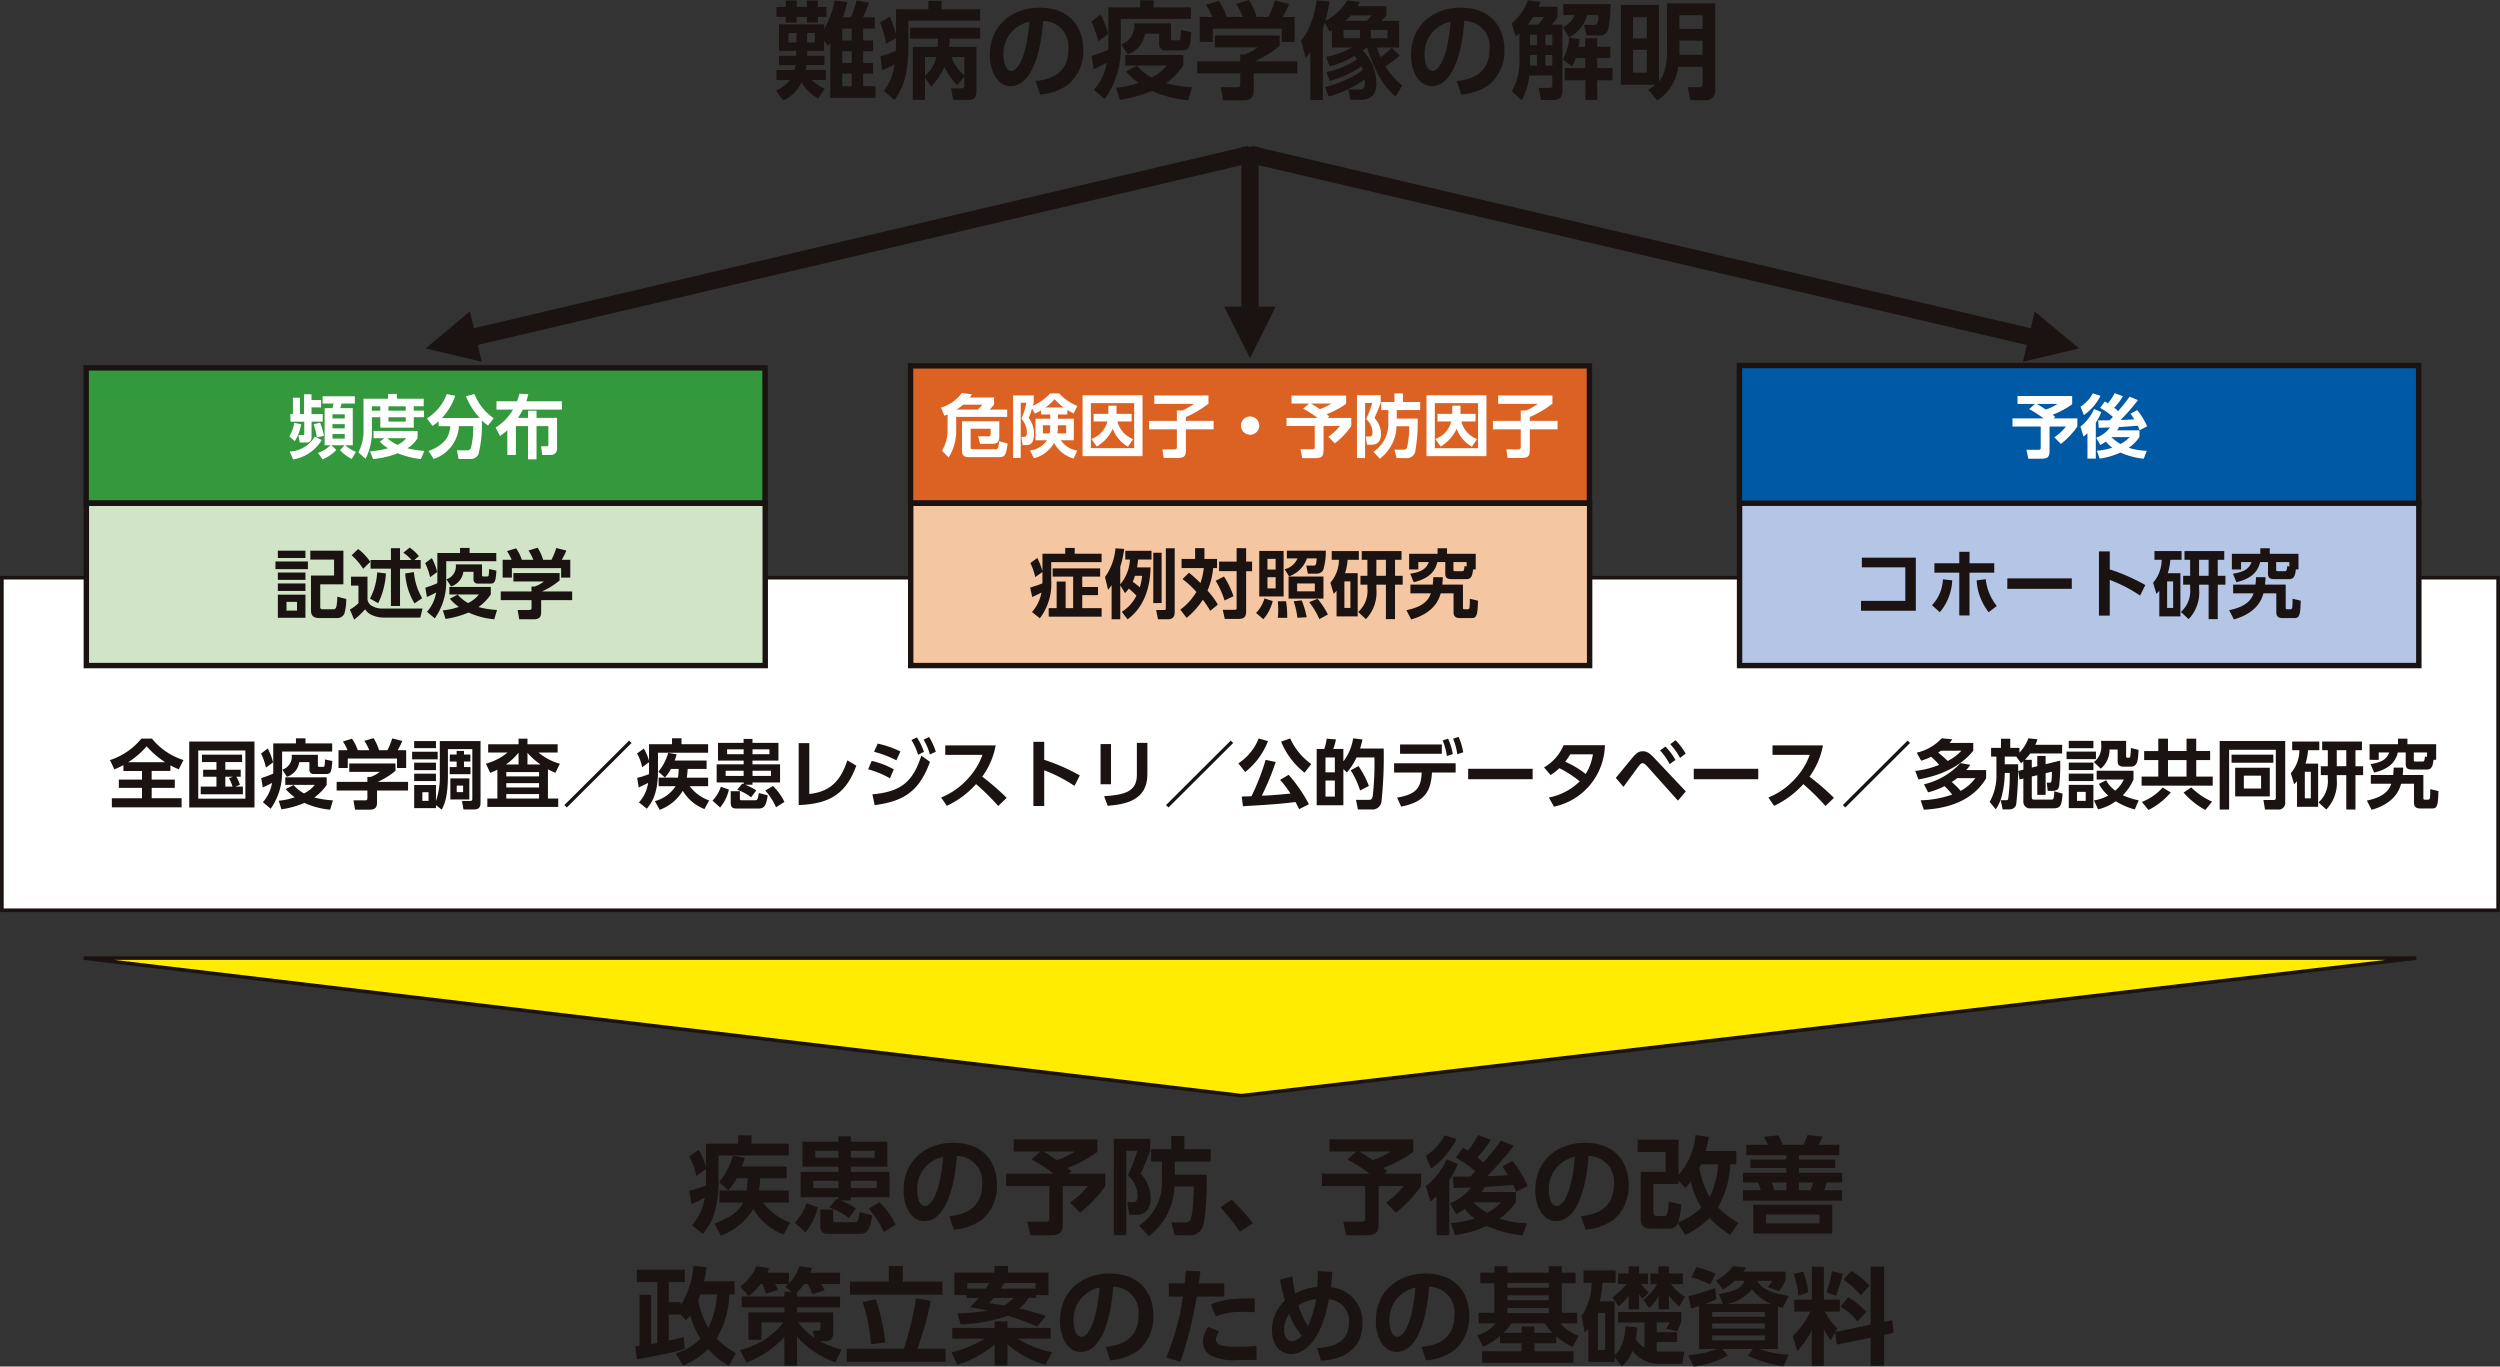 <svg id="グループ_6237" data-name="グループ 6237" xmlns="http://www.w3.org/2000/svg" xmlns:xlink="http://www.w3.org/1999/xlink" width="346.55" height="189.433" viewBox="0 0 346.55 189.433">
  <rect x="0" y="0" width="346.55" height="189.433" fill="#333333" stroke="none"/>
  <defs>
    <clipPath id="clip-path">
      <rect id="長方形_23248" data-name="長方形 23248" width="346.55" height="189.433" fill="none"/>
    </clipPath>
  </defs>
  <rect id="長方形_23228" data-name="長方形 23228" width="346.025" height="46.102" transform="translate(0.261 80.081)" fill="#fff"/>
  <g id="グループ_6236" data-name="グループ 6236">
    <g id="グループ_6235" data-name="グループ 6235" clip-path="url(#clip-path)">
      <path id="長方形_23229" data-name="長方形 23229" d="M-.25-.25H346.278v46.6H-.25Zm346.028.5H.25v45.6H345.778Z" transform="translate(0.261 80.081)" fill="#1a1311"/>
      <path id="パス_3101" data-name="パス 3101" d="M16.488,101.885c-.563.3-.916.458-1.25.6l-.615-1.292a9.43,9.43,0,0,0,4.355-2.98h1.469a9.064,9.064,0,0,0,4.366,2.969l-.657,1.292c-.3-.136-.667-.28-1.155-.551v.77h-2.6v1.2h3.209v1.146H20.406v1.438h4.147v1.261H14.884V106.48h4.179v-1.438H15.852V103.9h3.211v-1.2H16.488Zm5.783-.4A12.915,12.915,0,0,1,19.7,99.28a11.266,11.266,0,0,1-2.552,2.209Z" transform="translate(0.621 4.172)" fill="#1a1311"/>
      <path id="パス_3102" data-name="パス 3102" d="M34.207,107.744H25.163V98.607h9.044Zm-1.26-7.908H26.413v6.69h6.533Zm-1.385,5.012H32.6v1.062H26.757v-1.062h2.178v-1.366H27.091v-.968h1.844v-1.062h-2.01v-1.033h5.564v1.033H30.165v1.062H32.3v.968h-.6a5.694,5.694,0,0,1,.489,1.114Zm-.354-1.366H30.165v1.366h1a5.844,5.844,0,0,0-.49-1.157Z" transform="translate(1.069 4.189)" fill="#1a1311"/>
      <path id="パス_3103" data-name="パス 3103" d="M35.391,102.231a8.5,8.5,0,0,0-.678-1.948l.928-.7a9.094,9.094,0,0,1,.739,1.928Zm-.426,4.8a5.333,5.333,0,0,0,1.271-2.677c-.417.219-.657.354-1.282.624l-.219-1.292a15.594,15.594,0,0,0,1.658-.615c0-.093.009-.208.009-.417V98.875h3.147v-.7h1.323v.7h3.7v1.136H37.631v2.657a8.747,8.747,0,0,1-1.584,5.271Zm4.25-2.386a5.276,5.276,0,0,0,1.448,1.167,4.143,4.143,0,0,0,1.491-1.186H38.069v-1.042H43.81v1.042a6.931,6.931,0,0,1-1.709,1.749,12.952,12.952,0,0,0,2.573.4l-.386,1.292a11.06,11.06,0,0,1-3.563-.937,12.908,12.908,0,0,1-3.188.886l-.375-1.188a9.471,9.471,0,0,0,2.219-.48,6.482,6.482,0,0,1-1.25-1.135Zm-1.552-2.126a1.876,1.876,0,0,0,1.292-2.062H42.59v1.448c0,.094.01.229.156.229h.594c.115,0,.167-.094.177-.189a5.61,5.61,0,0,0,.052-.843l1.021.219c-.1,1.375-.155,1.8-.833,1.8H42.039a.553.553,0,0,1-.625-.563v-1.083H40.006a2.483,2.483,0,0,1-1.708,2.032Z" transform="translate(1.475 4.171)" fill="#1a1311"/>
      <path id="パス_3104" data-name="パス 3104" d="M52.921,101.659v1.021a10.232,10.232,0,0,1-2.458,1.531h4.2v1.2h-4.3v1.585c0,.51-.041,1.073-1.021,1.073H47.316l-.219-1.292h1.521c.366,0,.407-.042.407-.407v-.959H44.764v-1.2h4.261v-.687l.427.01a4.192,4.192,0,0,0,1.293-.709H46.513v-1.167Zm-6.647-1.834a6.485,6.485,0,0,0-.646-1.209l1.26-.385a5.934,5.934,0,0,1,.8,1.594h1.594a6.482,6.482,0,0,0-.677-1.292l1.271-.386a6.565,6.565,0,0,1,.76,1.677H51.8a9.316,9.316,0,0,0,.666-1.636l1.4.353a11.394,11.394,0,0,1-.636,1.282H54.4v2.469H53.13v-1.312H46.306v1.312H45.024V99.825Z" transform="translate(1.902 4.169)" fill="#1a1311"/>
      <path id="パス_3105" data-name="パス 3105" d="M58.346,101.069H54.8v-1.053h3.542Zm-.24,6.772H55.084v-3.209h3.022v2.219a10.543,10.543,0,0,0,.531-3.762V98.537h5.647v8.471c0,.365,0,1.01-.875,1.01H61.92l-.208-1.177h1.1c.313,0,.334-.105.334-.354V99.662H59.763v3.481c0,2.72-.313,3.854-.855,4.907l-.8-.624Zm0-8.324H55.084v-.979h3.022Zm0,3.052H55.084v-1.031h3.022Zm0,1.521H55.084v-1.031h3.022Zm-1.032,1.543H56.22v1.2h.855Zm4.918-5.221h.885v.97h-.885v.76h.9v.989H60.013v-.989h.958v-.76h-.948v-.97h.948v-.5h1.022Zm.739,6.22H60.1v-2.917h2.635Zm-.864-1.917h-.885v.906h.885Z" transform="translate(2.328 4.186)" fill="#1a1311"/>
      <path id="パス_3106" data-name="パス 3106" d="M73.209,106.52h1.427v1.169H64.811V106.52H66.2v-4a7.124,7.124,0,0,1-1,.438l-.584-1.27a7.913,7.913,0,0,0,2.991-1.543H64.926V99h4.21v-.782h1.24V99h4.178v1.146H71.906a7.793,7.793,0,0,0,2.96,1.552l-.625,1.26a8.825,8.825,0,0,1-1.031-.5ZM69.135,101.8v-1.636a8.063,8.063,0,0,1-1.75,1.636Zm2.844,1.053H67.436v.6h4.543Zm0,1.531H67.436v.6h4.543Zm0,1.522H67.436v.614h4.543Zm.208-4.106a9.073,9.073,0,0,1-1.813-1.625V101.8Z" transform="translate(2.745 4.172)" fill="#1a1311"/>
      <path id="パス_3107" data-name="パス 3107" d="M84.358,98.811l-8.971,8.939-.344-.333,8.971-8.939Z" transform="translate(3.188 4.183)" fill="#1a1311"/>
      <path id="パス_3108" data-name="パス 3108" d="M86.369,101.49l-.958.7a6.243,6.243,0,0,0-.7-1.917l.938-.678a6.987,6.987,0,0,1,.718,1.7v-2.3h3.188v-.824h1.314v.824h3.688v1.177H87.61v2.522c0,3.084-.8,4.313-1.543,5.241l-1.094-.876a5.116,5.116,0,0,0,1.271-2.709c-.292.157-.4.21-1.3.637l-.219-1.324a12.253,12.253,0,0,0,1.636-.521c.01-.083.01-.333.01-.4Zm4.011,2.136a8.466,8.466,0,0,0,.1-1.208H89.412a5.985,5.985,0,0,1-.834,1.187l-.916-.8a7.051,7.051,0,0,0,1.365-2.616l1.177.208c-.073.229-.146.49-.271.855h4.418v1.167H91.725a9.855,9.855,0,0,1-.125,1.208h2.96v1.188H92.006a5.874,5.874,0,0,0,2.7,1.979l-.657,1.188a6.067,6.067,0,0,1-3-2.532,6.265,6.265,0,0,1-3.2,2.635l-.666-1.2a5.008,5.008,0,0,0,2.875-2.073H87.7v-1.188Z" transform="translate(3.599 4.17)" fill="#1a1311"/>
      <path id="パス_3109" data-name="パス 3109" d="M94.744,106.812a5.153,5.153,0,0,0,1.156-1.928l1.114.4a5.8,5.8,0,0,1-1.219,2.48Zm4.116-2.355.2.063v-.229h-3.74v-2.51h3.74v-.521H95.5V98.8h3.553v-.543h1.23V98.8h3.6v2.458h-3.6v.521h3.824v2.51h-3.824v.313H99.265a8.658,8.658,0,0,1,1.543.792l-.719.959a6.012,6.012,0,0,0-1.928-1.042Zm-2.292-1.073h2.49v-.718h-2.49Zm.2-3.012h2.292V99.7H96.765Zm.5,5.126h1.271v.98c0,.208.021.281.272.281h1.761c.334,0,.438,0,.6-1l1.22.313c-.24,1.835-.719,1.835-1.449,1.835H98.172c-.678,0-.907-.137-.907-.917Zm3.022-5.126h2.345V99.7h-2.345Zm0,3.012h2.553v-.718h-2.553Zm3.261,4.345a9.164,9.164,0,0,0-1.49-2.314l1.052-.635a7.6,7.6,0,0,1,1.6,2.209Z" transform="translate(4.025 4.174)" fill="#1a1311"/>
      <path id="パス_3110" data-name="パス 3110" d="M107.672,105.87c2.449-.281,4.22-1.365,5.273-4.667l1.25.739c-1.324,3.554-3.292,5.3-7.992,5.461V98.817h1.469Z" transform="translate(4.512 4.198)" fill="#1a1311"/>
      <path id="パス_3111" data-name="パス 3111" d="M118.455,103.727a12.463,12.463,0,0,0-3.021-1.25l.5-1.167A11.532,11.532,0,0,1,119,102.488Zm-2.428,2.219c3.918-.354,5.605-1.677,6.783-5.365l1.2.864c-1.458,4.01-3.553,5.459-7.668,6Zm3.323-4.709a14.59,14.59,0,0,0-3.094-1.187l.511-1.136a13.768,13.768,0,0,1,3.146,1.095ZM122.2,98.05a9.091,9.091,0,0,1,.97,2.011l-.813.4a8.422,8.422,0,0,0-.917-2.042Zm1.688-.042a8.712,8.712,0,0,1,.928,2.031l-.813.376a9,9,0,0,0-.876-2.053Z" transform="translate(4.904 4.163)" fill="#1a1311"/>
      <path id="パス_3112" data-name="パス 3112" d="M132.707,99.117a10.625,10.625,0,0,1-1.865,4.334,31.917,31.917,0,0,1,3.386,2.939l-1.167,1.126a32.659,32.659,0,0,0-3.074-3.034,12.624,12.624,0,0,1-4.053,3.012l-.791-1.156a9.959,9.959,0,0,0,3.688-2.584,9.593,9.593,0,0,0,2.042-3.323h-5.157V99.117Z" transform="translate(5.316 4.211)" fill="#1a1311"/>
      <path id="パス_3113" data-name="パス 3113" d="M143.111,104.753a20.762,20.762,0,0,0-4.2-2.167v4.95h-1.5v-8.9h1.5v2.5a26.269,26.269,0,0,1,4.929,2.166Z" transform="translate(5.837 4.19)" fill="#1a1311"/>
      <path id="パス_3114" data-name="パス 3114" d="M147.791,104.518h-1.448V98.943h1.448Zm5.042-1.375c0,3.636-3.053,4.147-5.5,4.365l-.5-1.333c2.813-.177,4.543-.635,4.543-2.927V98.778h1.458Z" transform="translate(6.217 4.196)" fill="#1a1311"/>
      <path id="パス_3115" data-name="パス 3115" d="M164.358,98.811l-8.971,8.939-.344-.333,8.971-8.939Z" transform="translate(6.586 4.183)" fill="#1a1311"/>
      <path id="パス_3116" data-name="パス 3116" d="M168.769,98.562a9.986,9.986,0,0,1-3.158,4.283l-.948-1.2a7.252,7.252,0,0,0,2.814-3.45Zm4.323,9.429c-.145-.3-.271-.553-.51-.99-2.428.345-6.627.542-7.283.584l-.167-1.344c.155.01,1.146-.031,1.354-.042a31.411,31.411,0,0,0,1.959-5.042l1.4.3a36.464,36.464,0,0,1-1.928,4.668c.323-.01.99-.031,1.345-.063.75-.052,2.063-.177,2.625-.229a13.53,13.53,0,0,0-1.438-1.9l1.187-.7a20.593,20.593,0,0,1,2.814,4.083Zm.751-5.053a10.507,10.507,0,0,1-3.25-4.3l1.26-.448a8.842,8.842,0,0,0,2.918,3.554Z" transform="translate(6.995 4.171)" fill="#1a1311"/>
      <path id="パス_3117" data-name="パス 3117" d="M181.429,98.333a12.088,12.088,0,0,1-.334,1.26h3.272a58.028,58.028,0,0,1-.292,7.231,1.275,1.275,0,0,1-1.48,1.209h-1.8l-.261-1.323h1.677c.375,0,.553-.031.645-.585a40.25,40.25,0,0,0,.23-5.3h-2.48a8.711,8.711,0,0,1-1.333,2.085l-.491-.47v5.012h-3.7v-7.8h1.052a7.63,7.63,0,0,0,.334-1.428l1.282.1a7.1,7.1,0,0,1-.375,1.324h1.405v1.718a6.919,6.919,0,0,0,1.355-3.188Zm-3.833,2.5H176.3v2.054H177.6Zm0,3.189H176.3v2.23H177.6Zm3.5,1.385a11.9,11.9,0,0,0-1.3-2.8l1.083-.583a13.056,13.056,0,0,1,1.438,2.751Z" transform="translate(7.438 4.171)" fill="#1a1311"/>
      <path id="パス_3118" data-name="パス 3118" d="M185.79,106.4c2.74-.448,3.334-1.448,3.407-3.469h-3.824v-1.292h8.533v1.292h-3.282c-.155,2.668-1.053,4.084-4.272,4.719Zm6.2-6.073H186.2V99.04h5.794Zm.874-2.094a8.756,8.756,0,0,1,.647,2.136l-.824.271a8.457,8.457,0,0,0-.583-2.167Zm1.45-.25a8.914,8.914,0,0,1,.645,2.136l-.822.271a8.882,8.882,0,0,0-.584-2.157Z" transform="translate(7.875 4.162)" fill="#1a1311"/>
      <rect id="長方形_23230" data-name="長方形 23230" width="8.94" height="1.448" transform="translate(203.516 106.568)" fill="#1a1311"/>
      <path id="パス_3119" data-name="パス 3119" d="M205.313,102.171a6.455,6.455,0,0,0,2.709-3.084h5.729a8.9,8.9,0,0,1-7.063,8.523l-.709-1.261a8.458,8.458,0,0,0,4.283-2.25,15.071,15.071,0,0,0-2.824-1.823,6.794,6.794,0,0,1-1.219.948Zm3.636-1.812a10.374,10.374,0,0,1-.709,1.021,12.818,12.818,0,0,1,2.845,1.7,7.04,7.04,0,0,0,1-2.719Z" transform="translate(8.722 4.209)" fill="#1a1311"/>
      <path id="パス_3120" data-name="パス 3120" d="M214.854,103.648c.4-.459,2.052-2.5,2.4-2.906.541-.637.906-.782,1.344-.782.458,0,.855.145,1.564.906l4.4,4.658-1.093,1.281-4.294-4.793c-.177-.187-.406-.4-.615-.4s-.375.208-.572.469c-.344.447-1.771,2.416-2.073,2.813Zm6.887-4.345a9.577,9.577,0,0,1,1.385,1.855l-.8.584a8.884,8.884,0,0,0-1.334-1.9Zm1.4-.876a9.037,9.037,0,0,1,1.4,1.855l-.782.6a8.762,8.762,0,0,0-1.354-1.9Z" transform="translate(9.127 4.181)" fill="#1a1311"/>
      <rect id="長方形_23231" data-name="長方形 23231" width="8.94" height="1.448" transform="translate(234.79 106.568)" fill="#1a1311"/>
      <path id="パス_3121" data-name="パス 3121" d="M242.707,99.117a10.611,10.611,0,0,1-1.865,4.334,32.021,32.021,0,0,1,3.386,2.939l-1.167,1.126a32.88,32.88,0,0,0-3.073-3.034,12.652,12.652,0,0,1-4.054,3.012l-.791-1.156a9.968,9.968,0,0,0,3.688-2.584,9.577,9.577,0,0,0,2.042-3.323h-5.157V99.117Z" transform="translate(9.989 4.211)" fill="#1a1311"/>
      <path id="パス_3122" data-name="パス 3122" d="M254.358,98.811l-8.971,8.939-.345-.333,8.972-8.939Z" transform="translate(10.409 4.183)" fill="#1a1311"/>
      <path id="パス_3123" data-name="パス 3123" d="M254.882,100.168a6.871,6.871,0,0,0,3.469-2l1.461.147a4.164,4.164,0,0,1-.376.5h3.282v1.074c-1.782,2.271-4.751,3.5-7.6,3.991l-.448-1.188a12.034,12.034,0,0,0,3.313-.834,8.661,8.661,0,0,0-1.114-1.125,7.705,7.705,0,0,1-1.376.542Zm.542,6.6a14.163,14.163,0,0,0,4.366-.792,7.85,7.85,0,0,0-1.062-1.167,11.021,11.021,0,0,1-2.272.855l-.573-1.115a9.923,9.923,0,0,0,5.053-2.938l1.366.239a6.186,6.186,0,0,1-.573.731H264.5v1.135c-1.97,3.323-5.668,4.21-8.638,4.354Zm2.814-6.876c-.125.093-.156.115-.386.261a16.058,16.058,0,0,1,1.314,1.156,6.069,6.069,0,0,0,1.9-1.417Zm2.261,3.8c-.2.146-.469.354-.77.542a11.378,11.378,0,0,1,1.24,1.228A6.02,6.02,0,0,0,263,103.69Z" transform="translate(10.818 4.17)" fill="#1a1311"/>
      <path id="パス_3124" data-name="パス 3124" d="M269.241,102.522v-1.167a3.4,3.4,0,0,1-.323.28l-.656-.926h-1.6v1.061h1.856a48.618,48.618,0,0,1-.261,5.492c-.052.25-.177.77-1.094.77h-.792l-.271-1.281h.729c.147,0,.251,0,.3-.166a22.444,22.444,0,0,0,.219-3.616h-.688v.219a13.339,13.339,0,0,1-.321,2.595,5.783,5.783,0,0,1-.929,2.23l-.843-1.022a7.368,7.368,0,0,0,.937-3.834V100.71h-.739V99.5h1.375V98.23h1.282V99.5h1.27v.666a5.836,5.836,0,0,0,1.241-1.989l1.26.124a7.108,7.108,0,0,1-.291.771h3.709v1.2H270.2a7.325,7.325,0,0,1-.751.885h.958v1.074l.762-.188v-1.428h1.156v1.147l2.021-.5a26.137,26.137,0,0,1-.146,3.543c-.052.249-.157.655-.938.655h-.646l-.134-1.134h.386a.233.233,0,0,0,.261-.188,10.421,10.421,0,0,0,.062-1.333l-.864.207v3H271.17v-2.72l-.762.177v2.875c0,.324.157.324.354.324h2.3c.354,0,.417,0,.458-1.147l1.157.323c-.115,1.6-.271,2.032-1.25,2.032h-3.116a.916.916,0,0,1-1.073-.98v-3.146l-.532.136-.177-1.188Z" transform="translate(11.239 4.171)" fill="#1a1311"/>
      <path id="パス_3125" data-name="パス 3125" d="M278.867,101.049h-4.074V100h4.074Zm-.354-1.522H275.1v-1.01h3.416Zm0,3.034H275.1v-1.032h3.416Zm0,1.521H275.1v-1.031h3.416Zm0,3.76H275.1v-3.23h3.416Zm-1.063-2.261h-1.208v1.251h1.208Zm5.6-7.063v2.114c0,.094,0,.219.2.219h.177c.177,0,.2-.155.21-.25a9.9,9.9,0,0,0,.072-1.1l1.063.26c-.063,1.511-.155,2.325-1.074,2.325h-1.052c-.687,0-.77-.469-.77-.689V99.716h-1.126a3.417,3.417,0,0,1-1.209,2.656l-.957-.916a2.7,2.7,0,0,0,1.009-2.449c0-.208-.01-.344-.02-.489Zm1.2,9.5a9.516,9.516,0,0,1-2.635-1.135,6.816,6.816,0,0,1-2.449,1.125l-.573-1.24a5.739,5.739,0,0,0,1.969-.678,5.407,5.407,0,0,1-1.281-1.615l1-.5a4.17,4.17,0,0,0,1.26,1.439,4.368,4.368,0,0,0,1.188-1.543h-3.761v-1.218h5.105v1.218a7.118,7.118,0,0,1-1.479,2.178,9.932,9.932,0,0,0,2.2.709Z" transform="translate(11.673 4.185)" fill="#1a1311"/>
      <path id="パス_3126" data-name="パス 3126" d="M294.276,101.186h-1.929v2.292h2.282v1.26h-9.857v-1.26h2.313v-2.292h-1.959v-1.25h1.959V98.218h1.344v1.718H291V98.218h1.344v1.718h1.929Zm-5.461,4.491a9.806,9.806,0,0,1-3.084,2.428l-.927-1.114a7.339,7.339,0,0,0,2.886-2ZM291,101.186H288.43v2.292H291Zm2.605,6.919a10.711,10.711,0,0,1-3.012-2.416l1.063-.709a9.594,9.594,0,0,0,2.886,1.969Z" transform="translate(12.097 4.172)" fill="#1a1311"/>
      <path id="パス_3127" data-name="パス 3127" d="M295.153,108.03v-9.5h9.086v8.513a.915.915,0,0,1-1.053.99h-1.75l-.218-1.324h1.405c.125,0,.313,0,.313-.281V99.756h-6.471v8.274Zm1.646-7.607h5.793v1.126H296.8Zm.5,1.813h4.8v3.971h-4.8Zm1.207,2.887h2.386v-1.782h-2.386Z" transform="translate(12.538 4.185)" fill="#1a1311"/>
      <path id="パス_3128" data-name="パス 3128" d="M308.4,101.66v5.991h-2.927V104.1c-.127.146-.177.208-.4.427l-.459-1.542a4.88,4.88,0,0,0,1.188-3.177h-1V98.6h3.761v1.209H307a7.585,7.585,0,0,1-.354,1.854Zm-1.012,1.136h-.833v3.678h.833Zm2.356-2.99h-.782V98.6h5.512v1.209h-.9v2.219h1.062v1.229h-1.062v4.772H312.3v-4.772H310.98v.563a5.377,5.377,0,0,1-1.449,4.21l-1.073-.99a3.938,3.938,0,0,0,1.281-3.293v-.489h-.968v-1.229h.968Zm1.241,2.219H312.3V99.806H310.98Z" transform="translate(12.94 4.188)" fill="#1a1311"/>
      <path id="パス_3129" data-name="パス 3129" d="M319.766,102.229c-.01.28-.021.6-.073,1.031h2.865v3.177c0,.167.011.24.219.24h.4a.26.26,0,0,0,.293-.24c.041-.218.041-1.01.041-1.219l1.136.27c-.052,1.887-.146,2.407-.844,2.407H322.08c-.823,0-.823-.593-.823-.916v-2.511h-1.783c-.2.718-.812,2.689-4.094,3.615l-.657-1.281c2.532-.511,3.125-1.574,3.386-2.334h-2.833V103.26h3.094a9.591,9.591,0,0,0,.072-1.031Zm.344-2.094h-1.094c-.314,1.27-1.106,2.261-3.282,2.791l-.491-1.176c1.677-.271,2.24-.73,2.584-1.615H316.37v1.021H315.1V98.988h3.938v-.77h1.312v.77h3.98v2.167h-.365c-.083.709-.188,1.344-.9,1.344H321.08c-.459,0-.97,0-.97-.76Zm1.126,1.031c0,.125,0,.229.207.229h1.011c.2,0,.271-.083.322-.709l.292.064v-.615h-1.833Z" transform="translate(13.369 4.172)" fill="#1a1311"/>
      <rect id="長方形_23232" data-name="長方形 23232" width="94.157" height="19.26" transform="translate(241.116 50.666)" fill="#0059a5"/>
      <path id="パス_3130" data-name="パス 3130" d="M270.723,53.758H268.3v-1.1h7.577V53.8a11.534,11.534,0,0,1-2.71,1.451,3.839,3.839,0,0,1,.363.315l-.256.2h3.32v1.127a11.419,11.419,0,0,1-2.28,2.414l-.9-.926a7.752,7.752,0,0,0,1.6-1.489h-2.272v3.235c0,1-.192,1.222-1.241,1.222h-1.7l-.267-1.23h1.6c.37,0,.382-.087.382-.4V56.888h-3.913V55.761h4.3a14.464,14.464,0,0,0-1.994-1.289Zm.268,0c.162.1.572.334,1.231.772a6.827,6.827,0,0,0,1.622-.772Z" transform="translate(11.368 2.237)" fill="#fff"/>
      <path id="パス_3131" data-name="パス 3131" d="M279.54,54.9a9.321,9.321,0,0,1-.772,1.489v4.963h-1.156V57.83c-.238.219-.334.3-.543.468l-.43-1.384a6.217,6.217,0,0,0,1.882-2.433Zm-2.891-.744a5.1,5.1,0,0,0,1.708-1.851l1.07.344a7.347,7.347,0,0,1-2.309,2.671Zm2.262,6.1a8.272,8.272,0,0,0,2.137-.42,4.753,4.753,0,0,1-.877-.85,6.6,6.6,0,0,1-.775.468l-.582-.992a4.148,4.148,0,0,0,1.928-1.431c-.22.009-1.317.048-1.566.048l-.085-1.023c.105,0,1.393-.018,1.595-.018.114-.106.305-.305.458-.468a10.911,10.911,0,0,0-1.775-1.251l.639-.887a5.052,5.052,0,0,1,.448.257,8.164,8.164,0,0,0,.927-1.413l1.145.431a8.838,8.838,0,0,1-1.212,1.593,5.514,5.514,0,0,1,.544.468,22.5,22.5,0,0,0,1.594-2l1.154.477a25.443,25.443,0,0,1-2.414,2.758c.344-.009,1.242-.047,1.91-.095l-.515-.783.916-.507a9.491,9.491,0,0,1,1.374,2.262l-1.04.535c-.067-.172-.115-.305-.258-.62-.363.029-2.176.162-2.585.181-.068.114-.134.239-.288.459h3.113v.915a5.483,5.483,0,0,1-1.49,1.5,9.174,9.174,0,0,0,2.5.419l-.419,1.1a10.6,10.6,0,0,1-3.236-.859,10.112,10.112,0,0,1-2.872.84Zm2.023-1.881a7.115,7.115,0,0,0,1.258.955,5.492,5.492,0,0,0,1.288-.955Z" transform="translate(11.752 2.221)" fill="#fff"/>
      <rect id="長方形_23233" data-name="長方形 23233" width="94.11" height="19.023" transform="translate(126.219 50.714)" fill="#dc6224"/>
      <path id="パス_3132" data-name="パス 3132" d="M126.043,55.226a4.531,4.531,0,0,1-.447.181l-.467-1.134a5.356,5.356,0,0,0,2.877-2.02l1.4.191c-.095.152-.152.257-.276.438h3.354v.973a4.576,4.576,0,0,1-.638.7H134.3v1.01h-7.07v1.658a6.943,6.943,0,0,1-1.048,3.973l-.915-.942a5.556,5.556,0,0,0,.771-3.077Zm4.165-.667a5.409,5.409,0,0,0,.657-.686h-2.658a8.654,8.654,0,0,1-.933.686Zm3,1.62v2.115c0,.772-.286,1.01-1.086,1.01h-1.581l-.257-1.039h1.334c.333,0,.39-.095.39-.39v-.667h-2.773v2.534c0,.238.048.305.277.305h3.172c.363,0,.4-.133.5-1.1l1.173.3c-.191,1.677-.429,1.9-1.162,1.9h-4.212c-.506,0-.943-.114-.943-.885V56.179Z" transform="translate(5.315 2.22)" fill="#fff"/>
      <path id="パス_3133" data-name="パス 3133" d="M138.593,54.662a5.965,5.965,0,0,1-.858.447l-.4-.7a9.734,9.734,0,0,1-.457,1.305,3.623,3.623,0,0,1,.733,2.23c0,1.533-.771,1.533-1.144,1.533h-.428l-.181-1.144h.363c.21,0,.4-.047.4-.59a2.752,2.752,0,0,0-.753-1.906,12.273,12.273,0,0,0,.7-2.23h-.8v7.652h-1.056V52.584h2.858v1.029c-.057.191-.068.257-.105.4a7.187,7.187,0,0,0,2.391-1.706h1.238a7.046,7.046,0,0,0,2.534,1.744l-.533,1.038c-.239-.124-.448-.239-.858-.487v.63h-1.315v.59h2.21v2.983h-1.81a3.371,3.371,0,0,0,2.286,1.429l-.5,1.106a4.385,4.385,0,0,1-2.717-2.173A4.432,4.432,0,0,1,137.6,61.3l-.543-1.086a3.28,3.28,0,0,0,2.354-1.41h-1.592V55.823h2.039v-.59h-1.267Zm1.267,2.067h-1.02v1.124h.943a3.9,3.9,0,0,0,.076-.838Zm1.859-2.468a8.156,8.156,0,0,1-1.258-1.153,6.036,6.036,0,0,1-1.276,1.153Zm-.8,2.82a4.182,4.182,0,0,1-.076.771h1.229V56.729h-1.153Z" transform="translate(5.722 2.222)" fill="#fff"/>
      <path id="パス_3134" data-name="パス 3134" d="M152.261,61h-8.309V52.555h8.309ZM145.1,59.891H151.1V53.65H145.1ZM147.526,54h1.133v.9c0,.143-.009.2-.009.239h2.106v1.049h-1.972a3.527,3.527,0,0,0,2.182,2.448l-.725,1.048a4.719,4.719,0,0,1-2.1-2.477,5.756,5.756,0,0,1-2.211,2.459l-.753-1.049a3.469,3.469,0,0,0,2.211-2.429h-1.906V55.137h2.048Z" transform="translate(6.115 2.233)" fill="#fff"/>
      <path id="パス_3135" data-name="パス 3135" d="M153.511,52.582h7.517v1.144a14.845,14.845,0,0,1-3.134,1.848v.534h3.849v1.172H157.9v2.658c0,1.029-.1,1.305-1.249,1.305h-1.83l-.171-1.181h1.524c.4,0,.476-.01.476-.448V57.279h-3.858V56.108h3.858v-1.44h.753a9.917,9.917,0,0,0,1.62-.914h-5.507Z" transform="translate(6.49 2.234)" fill="#fff"/>
      <path id="パス_3136" data-name="パス 3136" d="M167.549,56.646a1.267,1.267,0,1,1-1.268-1.267,1.273,1.273,0,0,1,1.268,1.267" transform="translate(7.01 2.353)" fill="#fff"/>
      <path id="パス_3137" data-name="パス 3137" d="M174.187,53.7h-2.421V52.6h7.566v1.134a11.519,11.519,0,0,1-2.706,1.449,3.739,3.739,0,0,1,.363.314l-.257.2h3.315v1.125a11.362,11.362,0,0,1-2.277,2.411l-.9-.925a7.672,7.672,0,0,0,1.6-1.487h-2.267v3.23c0,1-.191,1.22-1.238,1.22h-1.7l-.267-1.229h1.6c.372,0,.382-.085.382-.4v-2.82h-3.906V55.7h4.3a14.1,14.1,0,0,0-1.992-1.285Zm.267,0c.162.095.571.333,1.229.771A6.756,6.756,0,0,0,177.3,53.7Z" transform="translate(7.268 2.234)" fill="#fff"/>
      <path id="パス_3138" data-name="パス 3138" d="M180.438,52.565h3.287v1.076c-.361.943-.553,1.429-.866,2.078a3.2,3.2,0,0,1,.914,2.23c0,1-.524,1.476-1.258,1.476h-.676l-.192-1.133h.572c.295,0,.372-.287.372-.572a2.5,2.5,0,0,0-.877-1.848,19.121,19.121,0,0,0,.848-2.23h-1v7.632h-1.124Zm5.517,3.239h2.9a23.589,23.589,0,0,1-.352,4.649,1.215,1.215,0,0,1-1.372.819h-1.192l-.3-1.162H186.9a.471.471,0,0,0,.458-.219,12.075,12.075,0,0,0,.315-3.021h-1.753a5.8,5.8,0,0,1-2.315,4.488l-.886-.953a4.618,4.618,0,0,0,2.067-4.136V54.622H183.8V53.5h1.829V52.308h1.182V53.5h2.39v1.124h-3.248Z" transform="translate(7.665 2.222)" fill="#fff"/>
      <path id="パス_3139" data-name="パス 3139" d="M197.993,61h-8.309V52.555h8.309Zm-7.155-1.106h5.992V53.65h-5.992ZM193.258,54h1.133v.9c0,.143-.009.2-.009.239h2.107v1.049h-1.973a3.526,3.526,0,0,0,2.183,2.448l-.725,1.048a4.717,4.717,0,0,1-2.106-2.477,5.749,5.749,0,0,1-2.211,2.459l-.753-1.049a3.466,3.466,0,0,0,2.21-2.429h-1.906V55.137h2.05Z" transform="translate(8.058 2.233)" fill="#fff"/>
      <path id="パス_3140" data-name="パス 3140" d="M199.244,52.582h7.517v1.144a14.846,14.846,0,0,1-3.134,1.848v.534h3.848v1.172h-3.848v2.658c0,1.029-.1,1.305-1.248,1.305H200.55l-.171-1.181H201.9c.4,0,.476-.01.476-.448V57.279h-3.859V56.108h3.859v-1.44h.752a9.917,9.917,0,0,0,1.62-.914h-5.507Z" transform="translate(8.433 2.234)" fill="#fff"/>
      <rect id="長方形_23234" data-name="長方形 23234" width="94.11" height="18.739" transform="translate(11.942 50.998)" fill="#34983c"/>
      <path id="パス_3141" data-name="パス 3141" d="M38.476,58.263a5.577,5.577,0,0,0,.687-1.87l.955.191a6.788,6.788,0,0,1-.888,2.348Zm.048,2.11a4.334,4.334,0,0,0,3.483-2.081l.955.487A5.716,5.716,0,0,1,39,61.46Zm.1-5.2h.344V52.909h.974v2.262h.572V52.422h1.031v.8h1.327v1.021H41.549v.926h1.556v1.05H41.549v2.185a.657.657,0,0,1-.7.717h-.925l-.2-1.04h.592c.172,0,.228-.029.228-.211V56.221H38.628Zm3.665,3.235a8.66,8.66,0,0,0-.458-1.822l.906-.22a10.277,10.277,0,0,1,.535,1.823Zm1.078,1.088V54.351h1.06a3.1,3.1,0,0,0,.181-.64H43.086V52.7h4.467v1.011H45.72a5.394,5.394,0,0,1-.2.64h1.747v5.144h-1.05a5.3,5.3,0,0,0,1.489.916l-.582.983A5.95,5.95,0,0,1,45.5,60.181l.62-.687H44.278l.716.649a5.673,5.673,0,0,1-1.909,1.307l-.639-.9a4.613,4.613,0,0,0,1.737-1.06Zm1.088-3.712h1.7V55.21h-1.7Zm0,1.365h1.7v-.583h-1.7Zm0,1.422h1.7v-.631h-1.7Z" transform="translate(1.634 2.227)" fill="#fff"/>
      <path id="パス_3142" data-name="パス 3142" d="M48.365,53.045h3.4v-.659h1.231v.659h3.712v1.05H55.333v.6h1.422v.916H55.333v1.449H50.7V55.612H49.531v1.754a8.364,8.364,0,0,1-.879,4.009l-1-.888a6.472,6.472,0,0,0,.715-3.179Zm2.9,5.469H49.759v-1h6.1v1a3.968,3.968,0,0,1-1.421,1.393,12.63,12.63,0,0,0,2.357.372l-.468,1.136a11.89,11.89,0,0,1-3.216-.811,12.065,12.065,0,0,1-3.417.8l-.43-1.058a13.459,13.459,0,0,0,2.51-.431A5.018,5.018,0,0,1,50.638,59ZM49.52,54.7h1.174v-.6H49.52Zm2.148,3.818a5.858,5.858,0,0,0,1.394.916,3.038,3.038,0,0,0,1.222-.916Zm.153-3.818h2.4v-.6h-2.4Zm0,1.517h2.4v-.6h-2.4Z" transform="translate(2.024 2.225)" fill="#fff"/>
      <path id="パス_3143" data-name="パス 3143" d="M58.391,56.165a7.971,7.971,0,0,1-.84.649l-.783-1.05A6.607,6.607,0,0,0,59.517,52.4l1.175.238a8.459,8.459,0,0,1-1.852,3.084H64.08a10.065,10.065,0,0,1-1.9-3.016l1.175-.315a7.325,7.325,0,0,0,2.672,3.36l-.783,1.01a4.948,4.948,0,0,1-.858-.715,16.908,16.908,0,0,1-.459,4.639,1.169,1.169,0,0,1-1.212.715H61.159L60.93,60.2h1.422a.5.5,0,0,0,.525-.353,11.846,11.846,0,0,0,.305-3H61.207A5.134,5.134,0,0,1,57.7,61.4L57,60.3c2.043-.821,2.882-1.8,3.007-3.446H58.391Z" transform="translate(2.412 2.225)" fill="#fff"/>
      <path id="パス_3144" data-name="パス 3144" d="M65.9,57.045a7.105,7.105,0,0,0,2.414-2.492h-2.29V53.4h2.844c.181-.476.259-.754.344-1.05l1.231.058c-.067.276-.134.553-.277.991h4.925v1.155H69.676a11.09,11.09,0,0,1-.668,1.146H70.4v-.992h1.174V55.7H74.42v4.2a.846.846,0,0,1-.964.936H72.368l-.162-1.2h.8c.152,0,.21-.046.21-.3v-2.49H71.575v4.6H70.392v-4.6H68.713v3.99H67.528V57.408a9.353,9.353,0,0,1-1.011.811Z" transform="translate(2.799 2.224)" fill="#fff"/>
      <rect id="長方形_23235" data-name="長方形 23235" width="94.11" height="22.501" transform="translate(11.967 69.761)" fill="#fff"/>
      <rect id="長方形_23236" data-name="長方形 23236" width="94.111" height="22.501" transform="translate(126.243 69.761)" fill="#fff"/>
      <rect id="長方形_23237" data-name="長方形 23237" width="94.159" height="22.501" transform="translate(241.138 69.761)" fill="#fff"/>
      <path id="パス_3145" data-name="パス 3145" d="M11.135,127.4l160.486,19.07L334.468,127.4Z" transform="translate(0.473 5.412)" fill="#ffec00" fill-rule="evenodd"/>
      <path id="パス_3146" data-name="パス 3146" d="M11.135,127.149H334.468l.029.5L171.62,146.72l-.029,0L11.105,127.647Zm319.049.5H15.357l156.263,18.568Z" transform="translate(0.473 5.412)" fill="#1a1311"/>
      <path id="パス_3147" data-name="パス 3147" d="M93.969,155.622l-1.344.978a8.766,8.766,0,0,0-.978-2.686l1.315-.949a9.78,9.78,0,0,1,1.007,2.38v-3.226h4.468v-1.154h1.84v1.154h5.17v1.65h-9.74V157.3c0,4.323-1.125,6.045-2.161,7.345l-1.533-1.227a7.179,7.179,0,0,0,1.782-3.8c-.409.219-.555.291-1.825.89l-.308-1.855a17.264,17.264,0,0,0,2.293-.73c.015-.117.015-.467.015-.555Zm5.622,2.994a11.888,11.888,0,0,0,.146-1.694h-1.5a8.336,8.336,0,0,1-1.168,1.665l-1.285-1.124a9.875,9.875,0,0,0,1.913-3.666l1.65.292c-.1.322-.205.687-.381,1.2h6.192v1.636h-3.68a13.868,13.868,0,0,1-.175,1.694h4.147v1.665h-3.578a8.237,8.237,0,0,0,3.782,2.774l-.919,1.666a8.523,8.523,0,0,1-4.206-3.55,8.786,8.786,0,0,1-4.483,3.695l-.934-1.679c.774-.277,3.139-1.08,4.029-2.905h-3.3v-1.665Z" transform="translate(3.893 6.413)" fill="#1a1311"/>
      <path id="パス_3148" data-name="パス 3148" d="M105.689,163.079a7.2,7.2,0,0,0,1.62-2.7l1.563.556a8.153,8.153,0,0,1-1.709,3.475Zm5.767-3.3c.146.043.19.058.277.088v-.321h-5.242v-3.519h5.242v-.73h-4.979v-3.446h4.979v-.759h1.724v.759h5.052V155.3h-5.052v.73h5.358v3.519h-5.358v.438h-1.431a12.165,12.165,0,0,1,2.161,1.109l-1.007,1.344a8.5,8.5,0,0,0-2.7-1.459Zm-3.212-1.5h3.49v-1.008h-3.49Zm.277-4.22h3.213v-.95h-3.213Zm.7,7.185H111v1.372c0,.293.029.394.379.394h2.469c.467,0,.613,0,.846-1.4l1.709.438c-.336,2.57-1.007,2.57-2.03,2.57h-3.884c-.95,0-1.271-.189-1.271-1.284Zm4.236-7.185h3.285v-.95h-3.285Zm0,4.22h3.578v-1.008h-3.578Zm4.57,6.089a12.876,12.876,0,0,0-2.088-3.241l1.475-.891a10.684,10.684,0,0,1,2.249,3.1Z" transform="translate(4.49 6.418)" fill="#1a1311"/>
      <path id="パス_3149" data-name="パス 3149" d="M126.487,162.122c1.84-.175,4.557-.876,4.557-4.425a3.533,3.533,0,0,0-3.519-3.9c-.248,3.986-1.475,9.025-4.483,9.025-1.854,0-2.892-2.087-2.892-4.278,0-4.205,3.155-6.585,6.849-6.585,4.352,0,6.1,2.832,6.1,5.825a6.082,6.082,0,0,1-2.015,4.761,7.35,7.35,0,0,1-3.974,1.446Zm-4.453-3.534c0,.686.219,2.132,1.1,2.132.774,0,2.059-1.534,2.511-6.819a4.508,4.508,0,0,0-3.607,4.687" transform="translate(5.104 6.455)" fill="#1a1311"/>
      <path id="パス_3150" data-name="パス 3150" d="M138.547,153.189h-3.709V151.51h11.594v1.738a17.689,17.689,0,0,1-4.147,2.219,5.836,5.836,0,0,1,.555.483l-.394.305h5.082v1.723a17.348,17.348,0,0,1-3.491,3.695l-1.372-1.417a11.753,11.753,0,0,0,2.453-2.278h-3.475v4.951c0,1.533-.293,1.869-1.9,1.869h-2.6l-.409-1.884h2.453c.569,0,.585-.131.585-.614v-4.322h-5.988v-1.723h6.586a21.947,21.947,0,0,0-3.052-1.971Zm.409,0c.248.146.876.511,1.884,1.183a10.366,10.366,0,0,0,2.482-1.183Z" transform="translate(5.683 6.436)" fill="#1a1311"/>
      <path id="パス_3151" data-name="パス 3151" d="M148.108,151.455h5.038v1.65c-.555,1.446-.846,2.191-1.329,3.184a4.9,4.9,0,0,1,1.4,3.417c0,1.533-.8,2.263-1.928,2.263h-1.037l-.291-1.738h.876c.452,0,.569-.438.569-.877a3.826,3.826,0,0,0-1.343-2.831,29.348,29.348,0,0,0,1.3-3.418h-1.532v11.7h-1.724Zm8.456,4.965H161c-.015,1.738-.073,5.622-.54,7.126a1.863,1.863,0,0,1-2.1,1.256h-1.825l-.452-1.782h1.928a.72.72,0,0,0,.7-.336c.365-.643.482-3.71.482-4.63h-2.686a8.893,8.893,0,0,1-3.549,6.878l-1.358-1.461a7.079,7.079,0,0,0,3.169-6.338v-2.525h-1.5v-1.724h2.8v-1.825h1.81v1.825h3.665v1.724h-4.979Z" transform="translate(6.292 6.417)" fill="#1a1311"/>
      <path id="パス_3152" data-name="パス 3152" d="M164.979,163.976a28.149,28.149,0,0,0-2.716-3.4l1.563-1.051a25.106,25.106,0,0,1,2.949,3.256Z" transform="translate(6.893 6.777)" fill="#1a1311"/>
      <path id="パス_3153" data-name="パス 3153" d="M180.547,153.189h-3.709V151.51h11.594v1.738a17.71,17.71,0,0,1-4.147,2.219,5.834,5.834,0,0,1,.555.483l-.394.305h5.082v1.723a17.348,17.348,0,0,1-3.491,3.695l-1.372-1.417a11.727,11.727,0,0,0,2.453-2.278h-3.476v4.951c0,1.533-.291,1.869-1.9,1.869h-2.6l-.41-1.884h2.454c.569,0,.584-.131.584-.614v-4.322h-5.987v-1.723h6.585a21.826,21.826,0,0,0-3.051-1.971Zm.409,0c.248.146.877.511,1.885,1.183a10.354,10.354,0,0,0,2.481-1.183Z" transform="translate(7.467 6.436)" fill="#1a1311"/>
      <path id="パス_3154" data-name="パス 3154" d="M194.029,154.937a14.436,14.436,0,0,1-1.182,2.279v7.593h-1.766V159.42c-.367.336-.512.452-.834.716l-.658-2.118a9.5,9.5,0,0,0,2.877-3.724ZM189.6,153.8a7.8,7.8,0,0,0,2.613-2.832l1.636.525a11.248,11.248,0,0,1-3.533,4.089Zm3.46,9.331a12.6,12.6,0,0,0,3.273-.643,7.165,7.165,0,0,1-1.345-1.3,10.175,10.175,0,0,1-1.183.716l-.889-1.519a6.346,6.346,0,0,0,2.948-2.19c-.336.015-2.015.074-2.395.074l-.131-1.563c.16,0,2.132-.03,2.438-.03.175-.161.469-.467.7-.715a16.475,16.475,0,0,0-2.716-1.913l.979-1.358c.306.161.482.264.686.4a12.428,12.428,0,0,0,1.417-2.161l1.751.657a13.543,13.543,0,0,1-1.854,2.439,8.434,8.434,0,0,1,.831.714,34.552,34.552,0,0,0,2.439-3.051l1.768.731a39.661,39.661,0,0,1-3.7,4.219c.526-.014,1.9-.073,2.921-.145l-.789-1.2,1.4-.774a14.466,14.466,0,0,1,2.1,3.461l-1.592.818c-.1-.263-.175-.468-.4-.95-.555.044-3.33.248-3.956.277-.1.175-.206.366-.439.7h4.76v1.4a8.364,8.364,0,0,1-2.277,2.292,14.025,14.025,0,0,0,3.826.642l-.644,1.678a16.207,16.207,0,0,1-4.95-1.314,15.439,15.439,0,0,1-4.4,1.285Zm3.1-2.877a10.99,10.99,0,0,0,1.928,1.461,8.41,8.41,0,0,0,1.971-1.461Z" transform="translate(8.054 6.411)" fill="#1a1311"/>
      <path id="パス_3155" data-name="パス 3155" d="M210.488,162.122c1.839-.175,4.556-.876,4.556-4.425a3.532,3.532,0,0,0-3.518-3.9c-.249,3.986-1.475,9.025-4.484,9.025-1.855,0-2.892-2.087-2.892-4.278,0-4.205,3.155-6.585,6.85-6.585,4.351,0,6.1,2.832,6.1,5.825a6.078,6.078,0,0,1-2.014,4.761,7.346,7.346,0,0,1-3.973,1.446Zm-4.455-3.534c0,.686.22,2.132,1.1,2.132.774,0,2.059-1.534,2.512-6.819a4.508,4.508,0,0,0-3.608,4.687" transform="translate(8.672 6.455)" fill="#1a1311"/>
      <path id="パス_3156" data-name="パス 3156" d="M223.351,163.129a1.356,1.356,0,0,1-1.3.775h-2.643a1.191,1.191,0,0,1-1.228-1.271v-6.6h3.461v-2.746h-3.884v-1.722h5.666v4.921a9.674,9.674,0,0,0,2.352-5.549l1.854.248a19.3,19.3,0,0,1-.438,1.957h4.249v1.84h-.846a12.854,12.854,0,0,1-1.709,5.959,11.817,11.817,0,0,0,2.833,2.132l-1.11,1.694a13.886,13.886,0,0,1-2.892-2.352,12.046,12.046,0,0,1-3.358,2.366Zm.453-2.569a12.95,12.95,0,0,1-.409,2.481,10.4,10.4,0,0,0,3.212-2.058,10.412,10.412,0,0,1-1.461-3.579,11.035,11.035,0,0,1-.775.862l-.949-1.022v.467h-3.476v3.942a.436.436,0,0,0,.453.5h.978c.394,0,.57,0,.687-2Zm2.759-5.579c-.175.379-.19.423-.248.541a12.293,12.293,0,0,0,1.431,3.972,10.929,10.929,0,0,0,1.153-4.513Z" transform="translate(9.25 6.412)" fill="#1a1311"/>
      <path id="パス_3157" data-name="パス 3157" d="M245.119,153.726h-5.592v.6h5.023v1.168h-5.023v.672h5.986v1.344h-2.16a9.969,9.969,0,0,1-.322,1.065h2.482v1.446H231.772v-1.446h2.453a6.3,6.3,0,0,0-.35-1.065h-2.1v-1.344h6v-.672h-4.964v-1.168h4.964v-.6h-5.548V152.28H235.2a9.234,9.234,0,0,0-.511-1.109l2-.205a6.2,6.2,0,0,1,.569,1.315h2.863a6.483,6.483,0,0,0,.584-1.344l2.087.2a9.672,9.672,0,0,1-.511,1.139h2.833Zm-.979,10.849H233.188v-3.986H244.14Zm-1.782-2.629h-7.389v1.241h7.389Zm-4.585-4.438h-2c.1.263.234.73.336,1.065h1.665Zm3.344,1.065a4.767,4.767,0,0,0,.35-1.065h-1.941v1.065Z" transform="translate(9.846 6.412)" fill="#1a1311"/>
      <path id="パス_3158" data-name="パス 3158" d="M90.063,180.442a7.664,7.664,0,0,0,3.432-2.029,12.708,12.708,0,0,1-1.4-3.258c-.234.337-.336.453-.569.744l-.76-.832H89.128v3.622c1.329-.307,1.666-.394,2.06-.511l.146,1.65c-.394.131-.862.276-1.577.452s-4.249.848-5.053,1.007l-.234-1.81c.073-.016.5-.059.585-.073v-7.068h1.62v6.819c.131-.014.716-.117.848-.145v-8.441H84.689v-1.723h6.645v1.723H89.128v2.774h1.636v.439a11.956,11.956,0,0,0,1.782-5.447l1.825.175c-.073.5-.161,1.066-.365,1.957H98.24v1.8H97.5a12.331,12.331,0,0,1-1.752,6.118,11.206,11.206,0,0,0,2.686,2.03l-.992,1.782a11.55,11.55,0,0,1-2.877-2.351,10.607,10.607,0,0,1-3.475,2.307Zm3.446-8.177c-.161.453-.234.642-.306.832a11.3,11.3,0,0,0,1.4,3.811,11.785,11.785,0,0,0,1.2-4.643Z" transform="translate(3.588 7.151)" fill="#1a1311"/>
      <path id="パス_3159" data-name="パス 3159" d="M105.556,171.913l-.891-.687a4.63,4.63,0,0,0,.424-.378h-1.841a5.444,5.444,0,0,1,.439.8l-1.694.541a8.032,8.032,0,0,0-.5-1.343h-.248a7.891,7.891,0,0,1-1.65,1.665l-1.168-1.33a6.437,6.437,0,0,0,2.234-2.8l1.752.248c-.088.278-.131.41-.219.642h2.993v1.475a6.656,6.656,0,0,0,1.461-2.38l1.723.248a6.827,6.827,0,0,1-.219.657h4.118v1.578h-2.614a6.889,6.889,0,0,1,.482.845l-1.694.57a12.112,12.112,0,0,0-.643-1.416h-.54a9.845,9.845,0,0,1-.963,1.182v.54h5.972v1.505H106.3v.7h5.024v2.717c0,.35,0,1.284-1.154,1.284h-.687a14.011,14.011,0,0,0,3.009,1.154l-.89,1.752a12.557,12.557,0,0,1-5.3-3.549v4.03h-1.752v-3.986a13.862,13.862,0,0,1-5.257,3.549l-.89-1.738a10.819,10.819,0,0,0,6.016-3.826h-3.038v2.409h-1.81v-3.8h4.979v-.7H98.634v-1.505h5.914v-.657Zm2.92,5.4h.744c.263,0,.322-.088.322-.423v-.731h-3.067a10.142,10.142,0,0,0,2.263,2.162Z" transform="translate(4.18 7.152)" fill="#1a1311"/>
      <path id="パス_3160" data-name="パス 3160" d="M120.5,179.814a43.768,43.768,0,0,0,1.694-6.98l2.044.322a43.356,43.356,0,0,1-1.855,6.658h3.913v1.81H112.6v-1.81Zm-.131-11.463V170.5h5.491v1.811H113.049V170.5h5.373v-2.146Zm-4.424,10.864a23.73,23.73,0,0,0-1.139-5.855l1.811-.424a27.81,27.81,0,0,1,1.315,5.988Z" transform="translate(4.783 7.152)" fill="#1a1311"/>
      <path id="パス_3161" data-name="パス 3161" d="M126.513,180.3a16.2,16.2,0,0,0,4.643-1.884H126.63v-1.5h5.87v-.891h1.782v.891h5.987v1.5H135.7a13.878,13.878,0,0,0,4.76,1.869l-.921,1.752a13.665,13.665,0,0,1-5.256-2.833v2.936H132.5v-2.921a14.651,14.651,0,0,1-5.17,2.819Zm2.117-7.535v-.394h-1.709v-3.111h5.564v-.921h1.869v.921h5.622v3.111h-1.709v.394h-1.052a5.39,5.39,0,0,1-1.3,1.474c1.373.306,2.672.7,3.695,1.008l-1.2,1.49a29.53,29.53,0,0,0-4.147-1.49,20.018,20.018,0,0,1-6.469,1.168l-.468-1.518a22.959,22.959,0,0,0,4.162-.379c-1.109-.248-1.824-.366-2.424-.452a11.42,11.42,0,0,0,1.2-1.3Zm2.628-1.285c.292-.423.409-.613.512-.774h-3.052v.774Zm1.11,1.285a9.408,9.408,0,0,1-.672.731c.95.116,1.49.2,2.075.306a4.758,4.758,0,0,0,1.372-1.037Zm5.812-1.285V170.7h-4.338a7.287,7.287,0,0,1-.5.774Z" transform="translate(5.374 7.151)" fill="#1a1311"/>
      <path id="パス_3162" data-name="パス 3162" d="M147.283,179.508c1.84-.175,4.557-.876,4.557-4.425a3.533,3.533,0,0,0-3.519-3.9c-.248,3.986-1.475,9.025-4.483,9.025-1.855,0-2.892-2.087-2.892-4.278,0-4.205,3.155-6.585,6.849-6.585,4.351,0,6.1,2.832,6.1,5.825a6.079,6.079,0,0,1-2.015,4.761,7.343,7.343,0,0,1-3.973,1.446Zm-4.453-3.534c0,.686.219,2.132,1.1,2.132.774,0,2.059-1.533,2.511-6.819a4.508,4.508,0,0,0-3.607,4.687" transform="translate(5.987 7.194)" fill="#1a1311"/>
      <path id="パス_3163" data-name="パス 3163" d="M155.073,180.986a34.374,34.374,0,0,0,2.322-8.441h-1.957v-1.825h2.19c.088-.817.117-1.08.161-1.752l2.03.074c-.131,1.065-.146,1.153-.219,1.678h3.519v1.825h-3.8a59.158,59.158,0,0,1-2.278,9.054Zm7.345-3.607a1.985,1.985,0,0,0-.453,1.109c0,.833.993,1.023,2.965,1.023.394,0,1.636-.015,2.657-.118l.016,1.929c-.6.015-1.389.028-2.644.028a7.223,7.223,0,0,1-3.68-.613,2.228,2.228,0,0,1-1.125-1.9,3.822,3.822,0,0,1,.745-2.073Zm4.921-2.658c-.409-.015-.95-.044-1.605-.044a10.441,10.441,0,0,0-3.812.6l-.671-1.635c1.636-.642,2.774-.877,6.089-.817Z" transform="translate(6.588 7.178)" fill="#1a1311"/>
      <path id="パス_3164" data-name="パス 3164" d="M171.947,169.769a20.321,20.321,0,0,0,.409,2.351,7.3,7.3,0,0,1,3.038-.891c.073-.875.088-1.328.117-2.219l1.986.131c-.088,1.139-.117,1.533-.19,2.118a4.806,4.806,0,0,1,4.366,5.052c0,4.7-4.569,5.053-5.739,5.14l-.555-1.767c2.323-.088,4.424-.876,4.424-3.49a2.964,2.964,0,0,0-2.788-3.257c-1.023,5.915-3.564,7.579-5.214,7.579-1.767,0-2.672-1.592-2.672-3.314a5.592,5.592,0,0,1,1.8-4.1,23.13,23.13,0,0,1-.658-2.891Zm-.409,5.169a3.86,3.86,0,0,0-.715,2.264c0,.846.365,1.519,1.08,1.519a1.814,1.814,0,0,0,1.358-.789,8.825,8.825,0,0,1-1.723-2.994m3.724-2.044a6.417,6.417,0,0,0-2.453.862,9.924,9.924,0,0,0,1.328,2.862,14.786,14.786,0,0,0,1.125-3.724" transform="translate(7.185 7.18)" fill="#1a1311"/>
      <path id="パス_3165" data-name="パス 3165" d="M189.283,179.508c1.841-.175,4.558-.876,4.558-4.425a3.533,3.533,0,0,0-3.519-3.9c-.249,3.986-1.475,9.025-4.483,9.025-1.855,0-2.892-2.087-2.892-4.278,0-4.205,3.155-6.585,6.848-6.585,4.352,0,6.1,2.832,6.1,5.825a6.075,6.075,0,0,1-2.015,4.761,7.343,7.343,0,0,1-3.972,1.446Zm-4.452-3.534c0,.686.218,2.132,1.1,2.132.774,0,2.058-1.533,2.51-6.819a4.507,4.507,0,0,0-3.606,4.687" transform="translate(7.772 7.194)" fill="#1a1311"/>
      <path id="パス_3166" data-name="パス 3166" d="M207.38,179.053h-3.023v1.11h5.417v1.606H197.1v-1.606h5.477v-1.11h-2.994v-1.007a8.664,8.664,0,0,1-2.336,1.489l-.818-1.563a6.159,6.159,0,0,0,2.585-1.678h-2.4v-1.462h2.19v-4.1h-1.941v-1.475h1.941v-.877h1.811v.877h5.739v-.877h1.8v.877h1.914v1.475h-1.914v4.1h2.132v1.462h-2.35a6.915,6.915,0,0,0,2.57,1.738l-.876,1.533a9.994,9.994,0,0,1-2.25-1.475Zm-.525-1.445a7.745,7.745,0,0,1-1.036-1.315h-4.645a7.636,7.636,0,0,1-1.109,1.315h2.512v-.877h1.781v.877Zm-.5-6.922h-5.739v.672h5.739Zm0,1.722h-5.739v.671h5.739Zm0,1.753h-5.739v.715h5.739Z" transform="translate(8.344 7.153)" fill="#1a1311"/>
      <path id="パス_3167" data-name="パス 3167" d="M218.027,176.862a11.167,11.167,0,0,1-.205,1.577,3.187,3.187,0,0,0,1.2,1.227v-3.5h-3.665v-1.445h8.777v1.27a6.122,6.122,0,0,1-.585,1.387L222,177.024a3.271,3.271,0,0,0,.5-.862h-1.782v1.358h2.832v1.343h-2.832v1.315a6.992,6.992,0,0,0,.774.029h3.052l-.277,1.709h-2.95a4.751,4.751,0,0,1-3.972-1.8,4.616,4.616,0,0,1-1.475,2.132l-.992-1.284v.686h-3.635v-4.643a7.167,7.167,0,0,1-.483.613l-.467-2.351a8.167,8.167,0,0,0,1.4-4.6h-1.124v-1.709h4.453v1.709h-1.811a15.576,15.576,0,0,1-.379,2.571h2.044V180.7c.614-.5,1.388-1.578,1.519-4.017Zm-4.455-2.014h-.992v5.14h.992Zm1.008-2.162a9.964,9.964,0,0,0,1.97-1.839h-1.182v-1.462h1.461v-.992h1.446v.992h1.241v1.462h-.963A10.658,10.658,0,0,0,219.589,172l-.832.891a4.19,4.19,0,0,1-.482-.643v2.088H216.83v-1.9a7.594,7.594,0,0,1-1.372,1.5Zm4.293.365a7.652,7.652,0,0,0,1.9-2.2h-.921v-1.462h1.11v-.992h1.459v.992h1.929v1.462h-1.665a6.626,6.626,0,0,0,1.942,1.737l-.775,1.373a7.539,7.539,0,0,1-1.431-1.548v1.928h-1.445v-1.8a6.912,6.912,0,0,1-1.285,1.621Z" transform="translate(8.933 7.153)" fill="#1a1311"/>
      <path id="パス_3168" data-name="パス 3168" d="M229.318,173.593l-.584-1.372c3.022-.453,3.373-1.358,3.549-1.825h-1.344a6.338,6.338,0,0,1-1.666,1.182l-.919-1.226a7.11,7.11,0,0,0,2.365-2l1.767.189a4.35,4.35,0,0,1-.364.585h5.84v1.183a6.663,6.663,0,0,1-.919,1.519l-1.548-.585a4.254,4.254,0,0,0,.629-.846h-2.075c.629,1.007,1.519,1.606,4.367,2.1l-.833,1.637c-.277-.074-.423-.1-.672-.175v5.884H234.37a11.889,11.889,0,0,0,4.06.775l-.745,1.621a16.316,16.316,0,0,1-4.921-1.475l.7-.921h-4.249l.743.906a13.179,13.179,0,0,1-4.731,1.533l-.744-1.592a12.29,12.29,0,0,0,3.972-.848h-2.468v-5.958a9.916,9.916,0,0,1-1.111.35l-.365-1.722a28.7,28.7,0,0,0,3.71-1.125l.174,1.548a11.893,11.893,0,0,1-1.592.657Zm-3.7-5.1a18.182,18.182,0,0,1,2.644.891l-.73,1.533a12.371,12.371,0,0,0-2.615-1.007Zm2.191,6.893h7.3v-.671h-7.3Zm0,1.636h7.3v-.715h-7.3Zm0,1.635h7.3v-.686h-7.3Zm8.12-5.066a7.01,7.01,0,0,1-2.6-2,5.974,5.974,0,0,1-3.4,2Z" transform="translate(9.536 7.152)" fill="#1a1311"/>
      <path id="パス_3169" data-name="パス 3169" d="M244.243,177.547l-.584,1.1a13.232,13.232,0,0,1-.964-1.533v5.082H241.03V177.2a11.489,11.489,0,0,1-2.016,2.935l-.642-2.087a11.249,11.249,0,0,0,2.454-3.388h-2.22v-1.65h2.425v-4.57H242.7v4.57h2.219v1.65h-2.06a9.129,9.129,0,0,0,1.694,2.322l-.277.511,4.907-1.022V168.42h1.869v7.667l1.125-.235.175,1.753-1.3.276v4.293h-1.869v-3.9l-4.688.964Zm-4.4-8.44a12.162,12.162,0,0,1,.686,2.892l-1.386.451a9.969,9.969,0,0,0-.629-3.007Zm5.462.277a15.833,15.833,0,0,1-.935,3.082l-1.314-.5a11.929,11.929,0,0,0,.744-2.905Zm.774,3.285a12.034,12.034,0,0,1,2.5,2.016l-1.2,1.344a9.183,9.183,0,0,0-2.366-2.06Zm.423-3.635a10.277,10.277,0,0,1,2.512,2.03l-1.183,1.343a11.47,11.47,0,0,0-2.394-2.161Z" transform="translate(10.126 7.154)" fill="#1a1311"/>
      <path id="パス_3170" data-name="パス 3170" d="M109.044,13.666a6.234,6.234,0,0,1-2.322-2.234,5.262,5.262,0,0,1-2.526,2.5l-1.008-1.357A5.23,5.23,0,0,0,105.1,11.1h-1.84v-1.4h2.482a4.252,4.252,0,0,0,.146-.672H103.6V7.737h2.381V7.051H103.6V3.37h6.264v.672A14.051,14.051,0,0,0,111.336.056l1.723.234a16.216,16.216,0,0,1-.584,2.1h1.095a16.385,16.385,0,0,0,.789-2.322l1.723.306a20.8,20.8,0,0,1-.833,2.015h1.636V3.955h-1.621v1.65h1.373v1.49h-1.373V8.73h1.373V10.2h-1.373v1.738h1.709v1.637h-6.264V5.941c-.19.249-.2.263-.336.438l-.512-.788V7.051h-2.35v.686H109.9V9.021h-2.468c-.029.191-.058.322-.131.672h2.8v1.4h-1.942a4.815,4.815,0,0,0,1.781,1.169ZM106.065.962h1.4V.071h1.519V.962h1.2V2.348H109v.775h-1.533V2.348h-1.4v.775h-1.519V2.348h-1.285V.962h1.285V.071h1.519Zm-.044,3.607h-1.1V5.883h1.1Zm2.555,0H107.5V5.883h1.081Zm5.11-.614h-1.314v1.65h1.314Zm0,3.14h-1.314V8.73h1.314Zm0,3.11h-1.314v1.738h1.314Z" transform="translate(4.383 0.002)" fill="#1a1311"/>
      <path id="パス_3171" data-name="パス 3171" d="M119.239,5.282l-1.388.8a11.729,11.729,0,0,0-.832-2.964l1.328-.818a12.946,12.946,0,0,1,.891,2.527V1.281h4.484V.113h1.839V1.281h5.345V2.872h-9.959V6.128c0,3.36-.394,5.724-1.928,7.725l-1.49-1.284a6.884,6.884,0,0,0,1.5-3.665,12.162,12.162,0,0,1-1.709.817l-.248-1.927a15.141,15.141,0,0,0,2.146-.76c0-.379.015-.54.015-.934Zm8.469,6.527a9.285,9.285,0,0,1-1.766-2.57A8,8,0,0,1,124.1,11.97l-.847-1.212v3.081h-1.694V6.494h3.446c.029-.293.029-.512.044-1.139h-3.87V3.836h9.725V5.355h-4.22c-.015.35-.029.6-.088,1.139h3.8V12.51c0,1.168-.453,1.328-1.154,1.328h-2.088l-.292-1.592h1.255c.453,0,.585,0,.585-.511V10.6Zm-4.453-3.9v2.6a4.779,4.779,0,0,0,1.563-2.6Zm5.447,0H126.92a5.8,5.8,0,0,0,1.782,2.512Z" transform="translate(4.971 0.005)" fill="#1a1311"/>
      <path id="パス_3172" data-name="パス 3172" d="M137.959,11.186c1.84-.175,4.557-.876,4.557-4.424A3.533,3.533,0,0,0,139,2.862c-.248,3.986-1.475,9.025-4.483,9.025-1.855,0-2.892-2.087-2.892-4.278,0-4.205,3.155-6.585,6.849-6.585,4.351,0,6.1,2.832,6.1,5.825a6.079,6.079,0,0,1-2.015,4.761,7.343,7.343,0,0,1-3.972,1.446Zm-4.453-3.534c0,.686.219,2.132,1.1,2.132.774,0,2.059-1.533,2.511-6.819a4.508,4.508,0,0,0-3.607,4.687" transform="translate(5.591 0.043)" fill="#1a1311"/>
      <path id="パス_3173" data-name="パス 3173" d="M146.067,5.722a11.921,11.921,0,0,0-.949-2.73l1.3-.978a12.774,12.774,0,0,1,1.036,2.7Zm-.6,6.732A7.459,7.459,0,0,0,147.25,8.7c-.584.306-.919.5-1.8.877l-.306-1.812a21.771,21.771,0,0,0,2.322-.861c0-.131.015-.292.015-.584v-5.3h4.411V.042h1.854v.979h5.184V2.613h-9.725V6.335a12.26,12.26,0,0,1-2.219,7.389Zm5.958-3.344a7.405,7.405,0,0,0,2.03,1.636,5.81,5.81,0,0,0,2.089-1.665H149.82V7.622h8.047V9.081a9.707,9.707,0,0,1-2.4,2.454,18.451,18.451,0,0,0,3.607.555l-.54,1.81a15.459,15.459,0,0,1-4.995-1.315,18.092,18.092,0,0,1-4.468,1.243l-.525-1.666a13.2,13.2,0,0,0,3.11-.67A9.051,9.051,0,0,1,149.907,9.9ZM149.25,6.131a2.63,2.63,0,0,0,1.811-2.891h5.1V5.27c0,.131.016.321.22.321h.832c.162,0,.234-.13.249-.263a7.928,7.928,0,0,0,.072-1.182l1.431.306c-.146,1.927-.219,2.525-1.168,2.525h-2.41a.773.773,0,0,1-.876-.787V4.672h-1.971a3.479,3.479,0,0,1-2.4,2.847Z" transform="translate(6.165 0.002)" fill="#1a1311"/>
      <path id="パス_3174" data-name="パス 3174" d="M170.622,4.922V6.353A14.345,14.345,0,0,1,167.175,8.5h5.885v1.679H167.03V12.4c0,.715-.058,1.5-1.431,1.5h-2.832l-.306-1.81h2.132c.511,0,.569-.059.569-.57V10.179h-5.972V8.5h5.972V7.535l.6.015a5.891,5.891,0,0,0,1.81-.993h-5.929V4.922Zm-9.317-2.571A9.026,9.026,0,0,0,160.4.658l1.767-.541a8.308,8.308,0,0,1,1.125,2.234h2.234a9.207,9.207,0,0,0-.949-1.81L166.358,0a9.274,9.274,0,0,1,1.065,2.351h1.621a13.03,13.03,0,0,0,.934-2.292l1.957.5a15.589,15.589,0,0,1-.89,1.8h1.65V5.812h-1.782V3.973h-9.565V5.812h-1.8V2.351Z" transform="translate(6.762)" fill="#1a1311"/>
      <path id="パス_3175" data-name="パス 3175" d="M186.689,7.694a9.911,9.911,0,0,1-2,1.461,9.418,9.418,0,0,0,2.351,2.686l-.935,1.533a9.8,9.8,0,0,1-2.583-3.388,20.445,20.445,0,0,1-1.358-3.4h-.073c-.365.292-.468.365-.556.423a6.4,6.4,0,0,1,1.913,4.512c0,1.358-.569,2.308-2.131,2.308h-1.491l-.263-1.431h1.491c.511,0,.889-.205.787-1.388a15.972,15.972,0,0,1-5.008,2.365l-.5-1.3a16.287,16.287,0,0,0,5.243-2.351,4.908,4.908,0,0,0-.205-.54,13.226,13.226,0,0,1-4.409,2.03l-.424-1.241A11.282,11.282,0,0,0,180.775,8.2c-.117-.161-.2-.248-.379-.451a13.741,13.741,0,0,1-3.431,1.459l-.483-1.344A9.91,9.91,0,0,0,180,6.585h-2.717V4.2c-.1.058-.145.088-.307.175l-.7-1.255c-.16.467-.174.54-.247.73V13.872h-1.738V7.2c-.175.248-.321.438-.643.818l-.642-2.41c.5-.613,1.592-1.957,2.176-5.564l1.767.175a19.122,19.122,0,0,1-.6,2.673A7.394,7.394,0,0,0,179.416.042l1.752.219c-.175.35-.234.423-.322.585h3.987V2.13a6.023,6.023,0,0,1-.715.76H186.6V6.585H183.52a10.785,10.785,0,0,0,.511,1.328A7.912,7.912,0,0,0,185.55,6.6Zm-5.52-3.548H178.89V5.3h2.279ZM179.884,2.13a7.632,7.632,0,0,1-.745.76h2.95a5.619,5.619,0,0,0,.7-.76Zm5.11,2.016h-2.322V5.3h2.322Z" transform="translate(7.349 0.002)" fill="#1a1311"/>
      <path id="パス_3176" data-name="パス 3176" d="M193.959,11.186c1.841-.175,4.557-.876,4.557-4.424A3.533,3.533,0,0,0,195,2.862c-.249,3.986-1.476,9.025-4.483,9.025-1.856,0-2.892-2.087-2.892-4.278,0-4.205,3.155-6.585,6.848-6.585,4.351,0,6.1,2.832,6.1,5.825a6.075,6.075,0,0,1-2.015,4.761,7.343,7.343,0,0,1-3.972,1.446Zm-4.452-3.534c0,.686.218,2.132,1.1,2.132.774,0,2.058-1.533,2.51-6.819a4.507,4.507,0,0,0-3.606,4.687" transform="translate(7.97 0.043)" fill="#1a1311"/>
      <path id="パス_3177" data-name="パス 3177" d="M202.086,4.613c-.175.146-.249.219-.512.423l-.556-1.782a7.815,7.815,0,0,0,2.25-3.2l1.737.2c-.1.278-.175.423-.276.672h2.628V2.364a5.446,5.446,0,0,1-.774,1.051h1.459v9.112c0,1.328-.8,1.328-1.314,1.328h-1.665l-.308-1.678h1.329c.452,0,.556,0,.556-.439v-1.27h-3.2a7.97,7.97,0,0,1-1.066,3.431l-1.329-1.255a8.429,8.429,0,0,0,1.038-4.44Zm2.541-1.2a3.91,3.91,0,0,0,.861-1.051h-1.519a11.008,11.008,0,0,1-.759,1.051Zm-1.066,2.848h.949V4.817h-.949Zm0,2.832h.949V7.621h-.949Zm2.117-2.832h.964V4.817h-.964Zm0,2.832h.964V7.621h-.964ZM214.7.567a16.028,16.028,0,0,1-.305,3.519,1.2,1.2,0,0,1-1.344.818H211.4l-.366-1.461h1.257c.5,0,.73,0,.744-1.343h-1.564a4.982,4.982,0,0,1-2.5,3.081L208.1,3.794A3.251,3.251,0,0,0,209.737,2.1h-1.563V.567Zm-4.818,7.477a5.268,5.268,0,0,1-.5,1.139L208.1,8.263a7.326,7.326,0,0,0,.877-3.052l1.474.248c-.043.248-.088.512-.19,1.023h.935V5.3h1.665V6.482h1.824V8.043h-1.824v1.4h2.132v1.679h-2.132v2.73h-1.621v-2.73H208.38V9.446H211.2v-1.4Z" transform="translate(8.539 0.002)" fill="#1a1311"/>
      <path id="パス_3178" data-name="パス 3178" d="M221.92.448h6.688V12.584a1.251,1.251,0,0,1-1.358,1.284h-2.087l-.366-1.811h1.548c.306,0,.512-.044.512-.569V9.239h-3.375a6.443,6.443,0,0,1-2.935,4.672l-1.242-1.532a5.448,5.448,0,0,0,.993-.642h-4.761V.667H220.8v10.6a3.334,3.334,0,0,0,.614-.95,8.894,8.894,0,0,0,.511-3.168Zm-2.79,1.913h-1.914V5.3h1.914Zm0,4.527h-1.914v3.154h1.914Zm7.726-4.8h-3.213v1.9h3.213Zm0,3.518h-3.213V7.575h3.213Z" transform="translate(9.156 0.019)" fill="#1a1311"/>
      <path id="パス_3179" data-name="パス 3179" d="M62.735,42.353l-6.143,5.116,7.779,1.843ZM170.584,19.408,62.118,44.947l.548,2.32L171.131,21.73Z" transform="translate(2.404 0.824)" fill="#1a1311"/>
      <path id="パス_3180" data-name="パス 3180" d="M275,42.359l6.145,5.11-7.774,1.85ZM166.5,19.408,275.611,44.949l-.54,2.325L165.954,21.73Z" transform="translate(7.05 0.824)" fill="#1a1311"/>
      <path id="パス_3181" data-name="パス 3181" d="M169.935,41.673l-3.576,7.15-3.577-7.15Zm-2.385,1.191h-2.383V19.517h2.383Z" transform="translate(6.915 0.829)" fill="#1a1311"/>
      <path id="長方形_23238" data-name="長方形 23238" d="M-.375-.375H94.532v20.01H-.375Zm94.157.75H.375v18.51H93.782Z" transform="translate(241.116 50.666)" fill="#1a1311"/>
      <rect id="長方形_23239" data-name="長方形 23239" width="94.157" height="22.336" transform="translate(241.116 69.925)" fill="#b4c5e5"/>
      <rect id="長方形_23240" data-name="長方形 23240" width="94.11" height="22.525" transform="translate(126.219 69.737)" fill="#f5c6a2"/>
      <rect id="長方形_23241" data-name="長方形 23241" width="94.11" height="22.446" transform="translate(11.942 69.816)" fill="#d1e4c7"/>
      <path id="パス_3182" data-name="パス 3182" d="M41.127,75.782h-4.5V74.72h4.5Zm-.344-1.542H36.96V73.219h3.824Zm0,3.032H36.96V76.251h3.824Zm0,1.532H36.96V77.773h3.824Zm0,3.73H36.96v-3.21h3.824Zm-1.168-2.209H38.157v1.208h1.458Zm6.429-2.438H42.836v3.021c0,.323,0,.438.4.438h1.406c.281,0,.365-.145.438-.386a8.384,8.384,0,0,0,.125-1.354l1.24.323a7.565,7.565,0,0,1-.261,2.011,1.068,1.068,0,0,1-1.031.624H42.7c-.751,0-1.147-.291-1.147-1.041V76.669h3.2V74.46H41.461V73.219h4.584Z" transform="translate(1.556 3.11)" fill="#1a1311"/>
      <path id="パス_3183" data-name="パス 3183" d="M48.964,76.842v3.1a1.184,1.184,0,0,0,.708,1,2.741,2.741,0,0,0,1.375.324h5.544l-.3,1.25H51.172a4.129,4.129,0,0,1-1.563-.334,2.034,2.034,0,0,1-.968-.824A10.3,10.3,0,0,1,47.12,82.8l-.594-1.4a5.834,5.834,0,0,0,1.187-.876V78.083H46.682V76.842Zm-.6-1.093a8.48,8.48,0,0,0-1.6-1.866l.906-.875A7.3,7.3,0,0,1,49.349,74.8Zm.948,4.136a8.667,8.667,0,0,0,.99-3.636l1.219.146a10.794,10.794,0,0,1-1.073,4.126ZM56.34,74.53v1.208H53.475v5.169h-1.26V75.738H49.391V74.53h2.824V72.9h1.26V74.53h1.594a6.188,6.188,0,0,0-1.135-1.011l.885-.709A6.128,6.128,0,0,1,56.091,74l-.625.532ZM55.4,76.207a8.35,8.35,0,0,0,1.147,3.615l-1.063.73A8.981,8.981,0,0,1,54.194,76.4Z" transform="translate(1.976 3.093)" fill="#1a1311"/>
      <path id="パス_3184" data-name="パス 3184" d="M57.213,76.914a8.5,8.5,0,0,0-.678-1.948l.928-.7a9.137,9.137,0,0,1,.74,1.928Zm-.426,4.8a5.333,5.333,0,0,0,1.271-2.677c-.417.219-.657.354-1.282.624l-.219-1.292a15.826,15.826,0,0,0,1.658-.615c0-.094.01-.208.01-.417V73.558H61.37v-.7h1.323v.7h3.7v1.136h-6.94v2.657a8.74,8.74,0,0,1-1.584,5.271Zm4.25-2.386A5.268,5.268,0,0,0,62.485,80.5a4.146,4.146,0,0,0,1.49-1.186H59.891V78.268h5.741v1.042a6.912,6.912,0,0,1-1.709,1.749,12.951,12.951,0,0,0,2.573.4l-.385,1.292a11.046,11.046,0,0,1-3.563-.937,12.935,12.935,0,0,1-3.189.886l-.374-1.188a9.465,9.465,0,0,0,2.218-.48,6.483,6.483,0,0,1-1.25-1.135Zm-1.552-2.126a1.876,1.876,0,0,0,1.292-2.063h3.637v1.449c0,.094.009.229.156.229h.593c.115,0,.167-.094.177-.189a5.62,5.62,0,0,0,.052-.843l1.022.219c-.105,1.375-.156,1.8-.834,1.8H63.861a.553.553,0,0,1-.625-.563V76.164H61.829A2.485,2.485,0,0,1,60.12,78.2Z" transform="translate(2.402 3.095)" fill="#1a1311"/>
      <path id="パス_3185" data-name="パス 3185" d="M74.744,76.342v1.021a10.261,10.261,0,0,1-2.459,1.531h4.2v1.2h-4.3v1.585c0,.51-.042,1.073-1.022,1.073h-2.02l-.219-1.292h1.521c.365,0,.406-.042.406-.407v-.959H66.586v-1.2h4.261v-.687l.427.01a4.192,4.192,0,0,0,1.293-.709h-4.23V76.342ZM68.1,74.508A6.487,6.487,0,0,0,67.45,73.3l1.26-.385a5.934,5.934,0,0,1,.8,1.594h1.594a6.482,6.482,0,0,0-.677-1.292l1.271-.386a6.53,6.53,0,0,1,.76,1.677h1.157a9.366,9.366,0,0,0,.667-1.636l1.4.353a11.394,11.394,0,0,1-.636,1.282h1.177v2.469H74.952V75.664H68.128v1.312H66.846V74.508Z" transform="translate(2.829 3.094)" fill="#1a1311"/>
      <path id="パス_3186" data-name="パス 3186" d="M138.684,76.194l-1,.709a8,8,0,0,0-.678-1.948l.97-.709a11.06,11.06,0,0,1,.708,1.814v-2.4h3.157v-.8h1.314v.8h3.73v1.167H139.9v2.5a7.87,7.87,0,0,1-1.574,5.283l-1.094-.864a5.476,5.476,0,0,0,1.312-2.709c-.553.3-.989.5-1.281.625l-.281-1.314c.459-.136.928-.271,1.7-.573Zm8-.5V76.83H144.2v1.448h2.188V79.4H144.2v1.8h2.689v1.188h-7.335V81.205h1.1V77.517H141.9v3.688h1.041V76.83H140.1V75.693Z" transform="translate(5.819 3.095)" fill="#1a1311"/>
      <path id="パス_3187" data-name="パス 3187" d="M149.05,78.046v4.7h-1.2v-4.73c-.178.25-.281.4-.49.656l-.427-1.782a7.913,7.913,0,0,0,1.449-3.979l1.219.083a15.341,15.341,0,0,1-.554,2.479v2.438a5.871,5.871,0,0,0,1.346-3.449h-.646V73.254h3.635v1.208H151.52a9.084,9.084,0,0,1-.146,1.094h1.875c-.063,3.3-1.218,5.783-3.188,7.2l-.8-1.041a5.625,5.625,0,0,0,2.031-2.24,9.714,9.714,0,0,0-1.062-.98,4.989,4.989,0,0,1-.521.625Zm2.034-1.323a5.123,5.123,0,0,1-.313.823,11.162,11.162,0,0,1,.989.77,8.135,8.135,0,0,0,.323-1.593Zm2.541-3.2h1.157v6.98h-1.157Zm1.74-.615h1.23v8.836c0,.677-.28,1-.938,1h-1.375l-.261-1.281h1.085c.259,0,.259-.072.259-.281Z" transform="translate(6.242 3.097)" fill="#1a1311"/>
      <path id="パス_3188" data-name="パス 3188" d="M158.154,76.3a17.387,17.387,0,0,1,1.584,1.427,8.823,8.823,0,0,0,.459-2.075h-3.073v-1.27H159V72.89h1.292v1.491h1.75v1.27H161.5a10.409,10.409,0,0,1-.781,3.126,11.883,11.883,0,0,1,1.438,1.938l-1.062.855c-.532-.9-.959-1.448-1.022-1.542a10.624,10.624,0,0,1-2.251,2.522l-.875-1.136a8.336,8.336,0,0,0,2.23-2.459,12.819,12.819,0,0,0-1.928-1.782Zm4.845.521a12.339,12.339,0,0,1,1.323,2.729l-1.24.593a12.413,12.413,0,0,0-1.23-2.729Zm3.073-3.929v1.865h.824v1.324h-.824V81.61c0,.865-.292,1.095-1.219,1.095h-1.74l-.281-1.271h1.521c.4,0,.4-.052.4-.334V76.079h-2.428V74.755h2.428V72.89Z" transform="translate(6.667 3.096)" fill="#1a1311"/>
      <path id="パス_3189" data-name="パス 3189" d="M169.329,80.211a5.9,5.9,0,0,1-1.3,2.511l-1.011-.865a4.877,4.877,0,0,0,1.168-2.011Zm-1.865-6.949h3.376v6.314h-3.376Zm1.135,2.574h1.135V74.356H168.6Zm0,2.615h1.135V76.9H168.6Zm2.574,1.782a13.052,13.052,0,0,1,.167,2.292h-1.312a6.791,6.791,0,0,0,.063-1.032c0-.615-.042-1.073-.052-1.26Zm.115-7.012h5.4a8.886,8.886,0,0,1-.353,2.667,1,1,0,0,1-.9.521H174.2l-.218-1.114h1.021c.334,0,.354-.167.427-1H174.07a4.049,4.049,0,0,1-2.47,2.49l-.625-.99a2.6,2.6,0,0,0,1.793-1.5h-1.48Zm5.074,6.648h-4.834V76.805h4.834Zm-3.011.249a12.771,12.771,0,0,1,.688,2.334l-1.292.073a11.01,11.01,0,0,0-.511-2.292Zm-.636-1.26h2.449V77.773h-2.449ZM175.55,79.9a11.14,11.14,0,0,1,1.427,2.167l-1.177.646a11.012,11.012,0,0,0-1.418-2.355Z" transform="translate(7.095 3.11)" fill="#1a1311"/>
      <path id="パス_3190" data-name="パス 3190" d="M180.688,76.343v5.991h-2.927V78.781c-.126.145-.177.209-.4.427l-.459-1.543a4.882,4.882,0,0,0,1.187-3.176h-1v-1.21h3.76v1.21h-1.562a7.581,7.581,0,0,1-.354,1.854Zm-1.011,1.136h-.833v3.678h.833Zm2.355-2.99h-.781v-1.21h5.512v1.21h-.9v2.218h1.062v1.229h-1.062v4.772H184.6V77.937h-1.323V78.5a5.372,5.372,0,0,1-1.449,4.21l-1.073-.99a3.934,3.934,0,0,0,1.281-3.292v-.49h-.967V76.708h.967Zm1.241,2.218H184.6V74.488h-1.323Z" transform="translate(7.515 3.113)" fill="#1a1311"/>
      <path id="パス_3191" data-name="パス 3191" d="M192.06,76.912c-.01.28-.021.6-.074,1.031h2.865v3.177c0,.167.011.24.22.24h.4a.259.259,0,0,0,.293-.24A11.991,11.991,0,0,0,195.8,79.9l1.135.27c-.052,1.887-.146,2.407-.844,2.407h-1.719c-.823,0-.823-.593-.823-.916V79.152h-1.782c-.2.718-.813,2.689-4.095,3.616l-.657-1.282c2.533-.511,3.125-1.574,3.386-2.334h-2.833V77.943h3.094a9.291,9.291,0,0,0,.073-1.031Zm.344-2.094h-1.095c-.313,1.27-1.105,2.261-3.282,2.791l-.49-1.176c1.677-.271,2.239-.73,2.583-1.615h-1.457v1.021h-1.272V73.671h3.94V72.9h1.311v.77h3.98v2.167h-.365c-.083.709-.188,1.344-.9,1.344h-1.989c-.46,0-.969,0-.969-.76Zm1.125,1.031c0,.125,0,.229.208.229h1.01c.2,0,.271-.083.323-.709l.292.063v-.614h-1.834Z" transform="translate(7.944 3.097)" fill="#1a1311"/>
      <path id="パス_3192" data-name="パス 3192" d="M255.061,74.15v7.356h-7.6V80.141H253.6V75.493H247.58V74.15Z" transform="translate(10.512 3.15)" fill="#1a1311"/>
      <path id="パス_3193" data-name="パス 3193" d="M256.9,80.778a5.535,5.535,0,0,0,1.511-3.583l1.292.134a7.307,7.307,0,0,1-1.718,4.418Zm5.2,1.417h-1.418V76.267h-3.449v-1.3h3.449V73.371h1.418v1.593h3.428v1.3h-3.428Zm2.25-5.022a7.163,7.163,0,0,0,1.532,3.71l-1.125.864a7.912,7.912,0,0,1-1.668-4.418Z" transform="translate(10.913 3.117)" fill="#1a1311"/>
      <rect id="長方形_23242" data-name="長方形 23242" width="8.938" height="1.448" transform="translate(278.255 80.175)" fill="#1a1311"/>
      <path id="パス_3194" data-name="パス 3194" d="M284.8,79.436a20.79,20.79,0,0,0-4.2-2.167v4.95h-1.5v-8.9h1.5v2.5a26.238,26.238,0,0,1,4.929,2.166Z" transform="translate(11.856 3.115)" fill="#1a1311"/>
      <path id="パス_3195" data-name="パス 3195" d="M290.088,76.343v5.991H287.16V78.781c-.124.145-.177.209-.4.427l-.458-1.543a4.887,4.887,0,0,0,1.186-3.176h-1v-1.21h3.761v1.21h-1.563a7.582,7.582,0,0,1-.354,1.854Zm-1.01,1.136h-.834v3.678h.834Zm2.354-2.99h-.781v-1.21h5.512v1.21h-.9v2.218h1.063v1.229h-1.063v4.772H294V77.937h-1.324V78.5a5.371,5.371,0,0,1-1.448,4.21l-1.073-.99a3.934,3.934,0,0,0,1.281-3.292v-.49h-.968V76.708h.968Zm1.24,2.218H294V74.488h-1.324Z" transform="translate(12.162 3.113)" fill="#1a1311"/>
      <path id="パス_3196" data-name="パス 3196" d="M301.46,76.912c-.011.28-.022.6-.073,1.031h2.865v3.177c0,.167.009.24.219.24h.4a.258.258,0,0,0,.292-.24A11.7,11.7,0,0,0,305.2,79.9l1.135.27c-.052,1.887-.146,2.407-.844,2.407h-1.718c-.824,0-.824-.593-.824-.916V79.152h-1.782c-.2.718-.814,2.689-4.1,3.616l-.656-1.282c2.532-.511,3.125-1.574,3.386-2.334h-2.835V77.943h3.1a9.841,9.841,0,0,0,.073-1.031Zm.343-2.094h-1.095c-.312,1.27-1.1,2.261-3.282,2.791l-.489-1.176c1.677-.271,2.239-.73,2.583-1.615h-1.458v1.021H296.79V73.671h3.94V72.9h1.311v.77h3.981v2.167h-.365c-.083.709-.188,1.344-.9,1.344h-1.99c-.46,0-.969,0-.969-.76Zm1.125,1.031c0,.125,0,.229.208.229h1.011c.2,0,.271-.083.323-.709l.292.063v-.614h-1.835Z" transform="translate(12.592 3.097)" fill="#1a1311"/>
      <path id="長方形_23243" data-name="長方形 23243" d="M-.375-.375h94.86V19.114H-.375Zm94.11.75H.375V18.364h93.36Z" transform="translate(11.942 50.998)" fill="#1a1311"/>
      <path id="長方形_23244" data-name="長方形 23244" d="M-.375-.375h94.86V19.4H-.375Zm94.11.75H.375V18.648h93.36Z" transform="translate(126.219 50.714)" fill="#1a1311"/>
      <path id="長方形_23245" data-name="長方形 23245" d="M-.375-.375h94.86V22.876H-.375Zm94.11.75H.375V22.126h93.36Z" transform="translate(11.967 69.761)" fill="#1a1311"/>
      <path id="長方形_23246" data-name="長方形 23246" d="M-.375-.375H94.486V22.876H-.375Zm94.111.75H.375V22.126H93.736Z" transform="translate(126.243 69.761)" fill="#1a1311"/>
      <path id="長方形_23247" data-name="長方形 23247" d="M-.375-.375H94.534V22.876H-.375Zm94.159.75H.375V22.126H93.784Z" transform="translate(241.138 69.761)" fill="#1a1311"/>
    </g>
  </g>
</svg>
